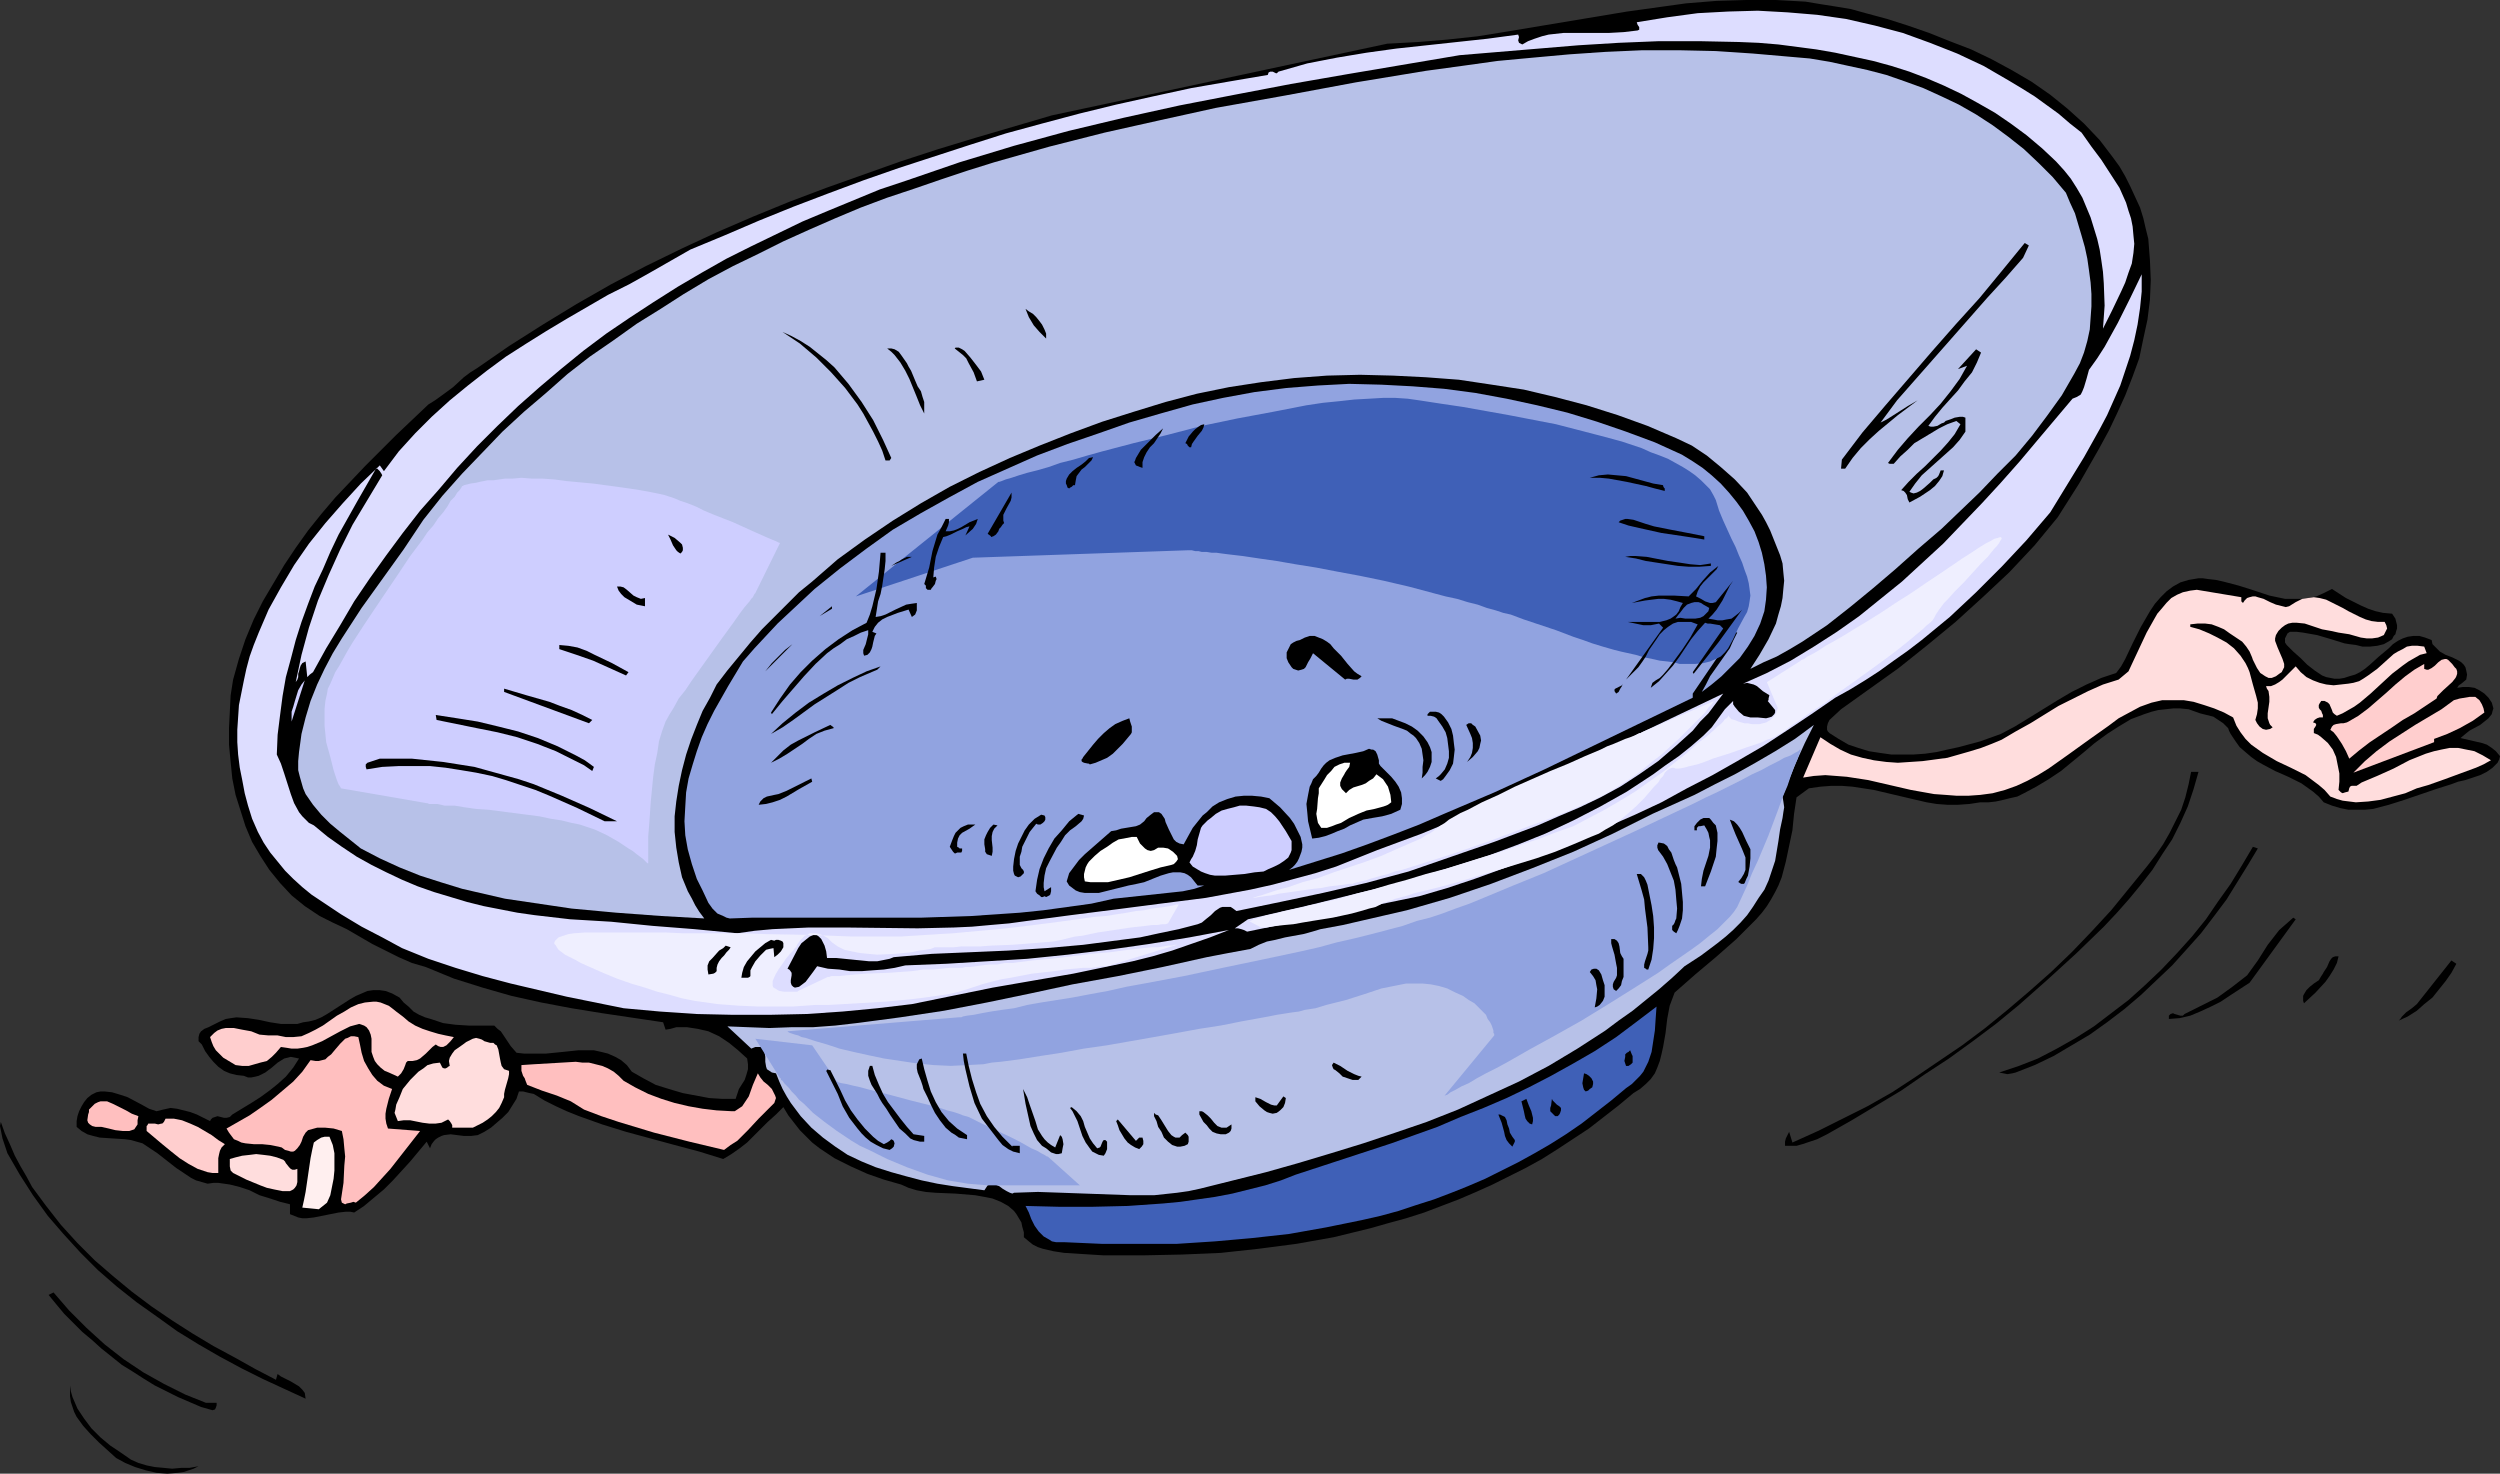 <?xml version="1.0" encoding="UTF-8" standalone="no"?>
<svg
   version="1.0"
   width="129.766mm"
   height="76.493mm"
   id="svg105"
   sodipodi:docname="Bowl.wmf"
   xmlns:inkscape="http://www.inkscape.org/namespaces/inkscape"
   xmlns:sodipodi="http://sodipodi.sourceforge.net/DTD/sodipodi-0.dtd"
   xmlns="http://www.w3.org/2000/svg"
   xmlns:svg="http://www.w3.org/2000/svg">
  <rect width="100%" height="100%" fill="#333333" stroke="none"/>
  <sodipodi:namedview
     id="namedview105"
     pagecolor="#ffffff"
     bordercolor="#000000"
     borderopacity="0.25"
     inkscape:showpageshadow="2"
     inkscape:pageopacity="0.0"
     inkscape:pagecheckerboard="0"
     inkscape:deskcolor="#d1d1d1"
     inkscape:document-units="mm" />
  <defs
     id="defs1">
    <pattern
       id="WMFhbasepattern"
       patternUnits="userSpaceOnUse"
       width="6"
       height="6"
       x="0"
       y="0" />
  </defs>
  <path
     style="fill:#000000;fill-opacity:1;fill-rule:evenodd;stroke:none"
     d="m 480.921,153.845 -3.07,0.97 -6.141,2.101 -3.07,0.97 -3.07,0.808 -1.616,0.162 h -1.616 -1.616 l -1.616,-0.323 -1.616,-0.485 -1.616,-0.646 -0.97,-1.131 -1.131,-0.97 -1.131,-0.808 -1.131,-0.808 -2.586,-1.293 -2.586,-1.131 -2.424,-1.293 -1.131,-0.646 -1.131,-0.808 -1.131,-0.97 -1.131,-0.97 -0.808,-1.131 -0.97,-1.454 -0.323,-0.646 -0.162,-0.485 -0.97,-0.97 -0.97,-0.646 -0.97,-0.646 -2.586,-0.646 -2.262,-0.808 -1.616,-0.162 h -1.454 l -1.454,0.162 -1.454,0.162 -1.293,0.323 -1.454,0.485 -2.586,0.97 -2.424,1.454 -2.262,1.454 -2.424,1.778 -2.101,1.778 -4.525,3.717 -2.424,1.616 -2.424,1.454 -2.424,1.293 -1.293,0.646 -1.454,0.323 -1.293,0.323 -1.454,0.323 -1.454,0.162 h -1.616 l -2.101,0.323 -2.262,0.162 h -2.101 l -2.101,-0.162 -1.939,-0.323 -2.101,-0.485 -8.242,-1.939 -2.101,-0.323 -2.101,-0.323 -2.101,-0.162 h -2.101 l -2.101,0.162 -2.262,0.323 -2.424,1.778 -0.485,3.232 -0.323,3.232 -0.646,3.07 -0.646,3.07 -0.808,3.07 -0.646,1.616 -0.646,1.293 -0.808,1.454 -0.808,1.293 -0.97,1.293 -1.131,1.293 -1.939,1.939 -1.939,1.939 -4.04,3.555 -4.04,3.394 -4.04,3.555 -0.485,1.293 -0.485,1.293 -0.485,2.586 -0.323,2.747 -0.485,2.747 -0.323,1.454 -0.323,1.293 -0.485,1.293 -0.485,1.131 -0.808,1.131 -0.97,0.97 -1.131,0.97 -1.293,0.808 -2.909,2.424 -2.909,2.262 -2.909,2.262 -6.141,4.04 -3.07,1.939 -3.232,1.778 -3.232,1.616 -3.232,1.616 -3.232,1.454 -3.394,1.454 -3.394,1.293 -3.394,1.293 -3.555,1.131 -3.555,0.97 -3.394,0.97 -7.272,1.778 -7.272,1.293 -7.434,0.97 -7.434,0.808 -7.595,0.323 -7.757,0.162 h -7.595 l -7.757,-0.485 -2.101,-0.323 -2.101,-0.485 -0.97,-0.323 -0.97,-0.485 -0.808,-0.646 -0.97,-0.808 v -0.97 l -0.323,-1.131 -0.162,-0.808 -0.485,-0.808 -0.485,-0.808 -0.485,-0.646 -1.131,-0.97 -1.454,-0.808 -1.616,-0.646 -1.616,-0.323 -1.778,-0.323 -3.878,-0.323 -3.878,-0.162 -1.939,-0.162 -1.778,-0.323 -1.616,-0.485 -1.454,-0.646 -3.394,-0.97 -3.232,-1.131 -3.232,-1.454 -3.232,-1.616 -1.454,-0.97 -1.454,-0.97 -1.454,-1.131 -1.293,-1.293 -1.131,-1.131 -1.131,-1.454 -1.131,-1.454 -0.97,-1.616 -1.454,1.454 -1.616,1.454 -2.747,2.747 -1.293,1.293 -1.454,1.131 -1.616,1.131 -1.616,0.97 -4.686,-1.454 -4.848,-1.293 -9.534,-2.586 -4.686,-1.454 -4.525,-1.616 -2.424,-0.97 -2.101,-0.97 -2.262,-1.131 -2.101,-1.293 -0.808,-0.162 -0.646,-0.162 -0.646,-0.162 h -0.808 l -0.485,1.454 -0.808,1.293 -0.808,1.293 -1.131,1.131 -1.131,0.97 -1.131,0.97 -1.293,0.808 -1.293,0.646 -1.293,0.162 h -1.454 l -1.293,-0.162 -1.293,-0.162 -1.293,0.162 -0.485,0.162 -0.646,0.323 -0.485,0.323 -0.323,0.323 -0.485,0.646 -0.323,0.808 -0.646,-1.293 -3.232,3.878 -3.394,3.717 -1.778,1.778 -1.939,1.616 -1.939,1.616 -1.939,1.293 -0.808,-0.162 h -0.808 l -1.454,0.162 -1.616,0.323 -1.616,0.323 -1.616,0.323 -1.454,0.162 h -0.808 l -0.808,-0.162 -0.808,-0.323 -0.808,-0.323 v -1.939 l -1.939,-0.485 -1.939,-0.646 -2.101,-0.646 -1.939,-0.97 -1.939,-0.646 -1.939,-0.485 -2.262,-0.323 h -0.97 l -1.131,0.162 -1.131,-0.323 -1.131,-0.323 -0.97,-0.485 -0.97,-0.646 -1.939,-1.293 -3.717,-2.909 -1.939,-1.293 -0.97,-0.646 -1.131,-0.323 -1.131,-0.323 -1.131,-0.162 -2.586,-0.162 -2.424,-0.162 -1.293,-0.323 -1.131,-0.323 -1.131,-0.646 -0.97,-0.808 v -1.131 l 0.162,-0.97 0.323,-0.97 0.485,-0.97 0.485,-0.808 0.646,-0.808 0.808,-0.646 0.97,-0.485 0.808,-0.162 h 0.808 l 1.454,0.162 1.616,0.485 1.454,0.485 2.747,1.454 1.454,0.808 1.454,0.485 1.293,-0.323 1.454,-0.323 1.293,0.162 1.293,0.323 1.293,0.323 1.293,0.485 2.586,1.293 0.162,-0.323 0.323,-0.323 0.485,-0.162 0.485,-0.162 0.646,0.162 0.646,0.162 h 0.485 l 0.646,-0.162 0.485,-0.485 3.717,-2.262 1.778,-1.131 1.778,-1.293 1.616,-1.293 1.616,-1.454 1.454,-1.778 1.131,-1.778 -0.808,-0.162 -0.808,-0.162 -0.646,0.162 -0.646,0.162 -1.293,0.808 -1.131,0.97 -1.293,0.97 -1.293,0.646 -0.646,0.162 -0.808,0.162 h -0.646 l -0.808,-0.323 -1.454,-0.162 -1.293,-0.323 -1.131,-0.485 -1.131,-0.808 -0.97,-0.97 -0.808,-0.97 -0.808,-1.131 -0.646,-1.293 -0.323,-0.323 -0.323,-0.323 v -0.485 -0.323 l 0.162,-0.646 0.323,-0.485 0.646,-0.485 0.808,-0.323 0.646,-0.323 0.646,-0.323 0.97,-0.485 1.131,-0.485 0.97,-0.162 1.131,-0.162 2.262,0.162 2.101,0.323 2.262,0.485 2.101,0.323 h 2.101 1.131 l 1.131,-0.323 1.131,-0.162 1.293,-0.323 1.131,-0.485 1.131,-0.646 4.525,-2.909 1.131,-0.646 1.131,-0.485 1.131,-0.485 1.131,-0.162 h 1.293 l 1.131,0.162 1.293,0.485 1.454,0.808 0.808,0.97 0.97,0.808 0.97,0.97 1.131,0.646 1.131,0.485 1.131,0.323 2.424,0.808 2.424,0.323 2.586,0.162 h 5.01 l 0.646,0.646 0.646,0.485 0.97,1.454 0.97,1.454 1.131,1.293 1.454,0.162 h 1.293 3.07 l 3.232,-0.323 3.07,-0.323 h 1.616 1.454 l 1.454,0.323 1.293,0.323 1.454,0.646 1.131,0.646 1.131,0.97 0.97,1.293 2.262,1.293 2.424,1.293 2.586,0.808 2.747,0.808 2.586,0.485 2.586,0.485 2.586,0.162 h 2.586 l 0.323,-0.97 0.323,-0.97 1.131,-1.778 0.323,-0.97 0.323,-1.131 v -0.97 l -0.162,-1.131 -1.778,-1.616 -1.778,-1.454 -1.939,-1.293 -2.101,-0.97 -2.101,-0.485 -2.101,-0.323 h -2.101 l -1.131,0.323 -0.97,0.162 -0.485,-1.454 -11.958,-1.778 -5.979,-0.97 -5.979,-1.131 -5.818,-1.293 -5.656,-1.616 -5.656,-1.778 -2.747,-1.131 -2.747,-1.131 -2.747,-0.808 -2.586,-1.131 -2.586,-1.293 -2.586,-1.293 -5.01,-2.909 -2.747,-1.293 -2.586,-1.293 -1.454,-0.97 -1.454,-0.97 -2.586,-2.101 -2.262,-2.424 -2.101,-2.586 -1.778,-2.747 -1.616,-2.747 -1.293,-3.07 -0.97,-3.07 -0.97,-3.07 -0.646,-3.232 -0.323,-3.232 -0.323,-3.394 v -3.232 l 0.162,-3.232 0.162,-3.232 0.485,-3.07 1.131,-4.04 1.293,-3.878 1.616,-3.878 1.778,-3.555 2.101,-3.555 2.101,-3.555 2.262,-3.394 2.424,-3.394 2.586,-3.232 2.747,-3.232 2.909,-3.07 2.909,-3.07 6.141,-6.141 6.302,-5.979 1.293,-0.808 1.131,-0.808 2.424,-1.778 2.101,-1.939 1.293,-0.97 1.293,-0.808 6.302,-4.363 6.626,-4.202 6.626,-4.04 6.787,-3.878 6.787,-3.555 6.949,-3.394 6.949,-3.232 7.11,-3.07 7.11,-2.909 7.272,-2.747 7.272,-2.586 7.272,-2.586 7.434,-2.424 7.434,-2.262 14.867,-4.363 65.771,-14.059 5.979,-0.323 5.818,-0.485 5.979,-0.646 5.979,-0.97 11.635,-1.939 11.635,-1.939 5.818,-0.808 5.818,-0.808 5.979,-0.485 L 342.592,0 h 5.818 l 2.909,0.162 2.909,0.162 2.909,0.485 3.07,0.485 2.909,0.485 2.909,0.808 4.202,1.131 4.04,1.293 4.202,1.454 4.04,1.616 4.202,1.616 4.04,1.939 3.878,2.101 3.878,2.262 3.717,2.586 3.394,2.747 3.232,2.909 3.07,3.232 2.586,3.394 1.293,1.778 1.131,1.939 0.97,1.939 0.97,2.101 0.97,2.101 0.646,2.101 0.485,2.101 0.485,1.939 0.162,2.101 0.162,2.101 0.162,3.878 -0.162,3.878 -0.485,3.878 -0.808,3.717 -0.808,3.878 -1.293,3.555 -1.454,3.717 -1.616,3.555 -1.616,3.394 -1.939,3.555 -3.878,6.787 -4.202,6.626 -2.262,2.747 -2.262,2.747 -2.424,2.586 -2.586,2.747 -5.171,4.848 -5.333,4.848 -5.494,4.525 -5.656,4.525 -5.656,4.04 -5.656,4.04 -2.262,2.101 -0.323,0.646 -0.162,0.646 v 0.646 l 0.162,0.323 0.323,0.323 1.778,1.131 1.939,1.131 1.939,0.646 2.101,0.646 2.101,0.323 2.262,0.323 h 2.101 2.262 l 2.262,-0.162 2.262,-0.323 2.101,-0.485 2.262,-0.485 4.202,-1.131 4.04,-1.454 2.747,-1.454 2.909,-1.778 5.494,-3.394 2.747,-1.616 2.909,-1.454 2.909,-1.293 2.909,-0.97 0.97,-1.293 0.808,-1.454 1.454,-3.07 1.616,-3.232 1.778,-3.07 0.97,-1.454 1.131,-1.293 1.131,-1.131 1.293,-0.97 1.454,-0.808 1.616,-0.485 1.939,-0.323 h 0.808 l 1.131,0.162 1.454,0.162 1.454,0.323 3.07,0.808 3.07,0.97 2.909,0.97 3.07,0.646 h 1.616 1.454 l 1.454,-0.162 1.616,-0.323 1.454,-0.646 1.616,-0.808 2.747,1.778 2.909,1.454 1.454,0.646 1.454,0.485 1.454,0.323 1.778,0.162 0.323,0.485 0.323,0.485 0.162,0.646 0.162,0.646 v 0.646 l -0.162,0.485 -0.162,0.646 -0.323,0.323 -0.323,0.646 -0.485,0.323 -1.131,0.646 -1.293,0.323 -1.454,0.162 h -1.454 l -1.293,-0.323 -1.293,-0.162 -0.97,-0.162 -2.586,-0.808 -2.747,-0.808 -2.747,-0.485 -1.293,-0.162 h -1.293 l -0.485,0.323 -0.162,0.323 -0.323,0.646 v 0.808 l 0.323,0.485 1.293,1.293 1.454,1.293 1.293,1.293 1.454,1.131 1.454,0.97 0.808,0.323 0.808,0.162 0.808,0.162 h 0.97 l 0.97,-0.162 0.97,-0.323 1.131,-0.323 0.97,-0.485 0.97,-0.646 0.97,-0.808 1.778,-1.616 1.939,-1.616 0.808,-0.808 0.97,-0.646 0.97,-0.485 0.97,-0.323 1.131,-0.162 h 1.131 l 1.131,0.323 1.293,0.485 0.162,0.808 0.485,0.485 0.485,0.485 0.485,0.485 1.131,0.646 1.293,0.485 1.293,0.646 0.485,0.323 0.485,0.485 0.323,0.485 0.162,0.646 0.162,0.808 -0.162,0.97 -0.97,0.808 -0.485,0.323 -0.323,0.485 1.131,-0.162 h 1.131 l 1.131,0.162 0.97,0.485 0.97,0.646 0.808,0.808 0.646,0.97 0.323,1.131 -0.162,0.485 -0.162,0.646 -0.646,0.808 -0.808,0.646 -0.808,0.646 -2.101,1.131 -0.808,0.646 -0.97,0.808 2.101,0.485 2.101,0.485 0.97,0.323 0.97,0.646 0.808,0.646 0.808,0.97 -0.162,0.646 -0.323,0.646 -0.485,0.485 -0.485,0.485 -1.131,0.808 -1.293,0.646 -1.454,0.485 -1.454,0.485 -1.454,0.323 z"
     id="path1" />
  <path
     style="fill:#ffdddd;fill-opacity:1;fill-rule:evenodd;stroke:none"
     d="m 476.396,154.007 -2.262,0.646 -2.262,0.97 -2.424,0.646 -2.424,0.646 -2.424,0.323 -2.424,0.162 -1.293,-0.162 -1.293,-0.162 -1.131,-0.323 -1.293,-0.485 -1.131,-1.293 -1.131,-0.97 -1.293,-0.97 -1.293,-0.97 -2.909,-1.454 -2.747,-1.293 -2.747,-1.616 -1.131,-0.808 -1.131,-0.808 -1.131,-1.131 -0.97,-1.293 -0.808,-1.293 -0.646,-1.616 -1.778,-0.97 -1.939,-0.808 -1.939,-0.646 -2.101,-0.646 -1.939,-0.323 h -2.101 -2.101 l -2.101,0.485 -2.262,0.808 -2.101,1.131 -2.101,1.131 -1.939,1.454 -3.878,2.747 -4.04,2.909 -3.878,2.747 -2.101,1.293 -2.101,1.131 -2.101,0.97 -2.262,0.808 -2.424,0.646 -2.424,0.323 -2.262,0.162 h -2.424 l -2.101,-0.162 -2.262,-0.162 -4.525,-0.808 -4.202,-0.97 -4.202,-0.97 -4.202,-0.646 -2.101,-0.162 -2.101,-0.162 -2.262,0.162 -2.101,0.323 3.394,-7.918 1.939,1.293 1.939,1.131 2.101,0.97 2.262,0.646 2.262,0.485 2.424,0.323 2.262,0.162 2.424,-0.162 2.424,-0.162 2.424,-0.323 2.424,-0.323 2.262,-0.646 2.262,-0.646 2.101,-0.646 2.101,-0.808 1.939,-0.808 2.747,-1.616 2.909,-1.616 5.494,-3.394 2.909,-1.454 2.909,-1.454 2.909,-1.293 3.07,-0.97 1.939,-1.616 1.131,-2.424 2.424,-5.171 1.454,-2.586 0.646,-1.131 0.97,-1.131 0.808,-0.97 0.97,-0.97 1.131,-0.646 1.131,-0.485 1.454,-0.323 1.293,-0.162 8.726,1.454 v 0.646 0.162 l 0.323,0.323 0.323,-0.485 0.485,-0.485 0.485,-0.162 0.646,-0.162 h 0.485 l 0.485,0.162 1.131,0.323 1.293,0.646 1.131,0.485 1.293,0.323 0.646,0.162 0.646,-0.162 1.293,-0.808 1.293,-0.646 1.131,-0.162 1.131,-0.162 1.131,0.162 1.293,0.323 0.97,0.485 2.262,1.131 1.131,0.646 2.262,1.131 1.131,0.485 1.131,0.323 1.293,0.162 h 1.293 l 0.323,0.646 0.162,0.646 -0.323,0.646 -0.323,0.646 -1.131,0.485 -1.131,0.162 h -1.131 l -1.131,-0.162 -2.262,-0.646 -2.101,-0.323 -1.454,-0.323 -1.778,-0.323 -3.394,-1.131 -1.616,-0.162 h -0.808 l -0.808,0.162 -0.646,0.323 -0.646,0.485 -0.646,0.646 -0.485,0.808 -0.162,0.646 v 0.485 l 0.485,1.293 0.485,1.131 0.485,1.131 0.323,0.97 v 0.646 l -0.162,0.323 -0.323,0.646 -0.485,0.323 -0.646,0.485 -0.808,0.323 h -0.646 l -0.646,-0.323 -0.485,-0.323 -0.485,-0.323 -0.646,-0.97 -0.485,-0.97 -0.323,-0.646 -0.162,-0.485 -0.485,-1.131 -0.646,-0.97 -0.808,-0.97 -2.424,-1.616 -1.131,-0.808 -1.131,-0.485 -1.293,-0.485 -1.293,-0.162 h -1.454 l -1.454,0.162 v 0.485 l 1.778,0.485 1.939,0.808 1.616,0.808 1.778,0.97 1.454,1.131 1.293,1.454 0.97,1.454 0.485,0.97 0.323,0.808 0.646,2.424 0.646,2.262 0.323,1.293 v 1.131 l -0.162,1.131 -0.323,1.131 0.323,0.646 0.485,0.646 0.646,0.485 0.646,0.162 0.808,-0.162 0.485,-0.323 -0.485,-0.485 -0.162,-0.323 -0.323,-0.97 v -0.97 l 0.323,-2.262 v -0.97 l -0.162,-1.131 -0.323,-0.485 -0.162,-0.485 h 0.97 l 0.808,-0.323 0.808,-0.485 0.646,-0.485 1.293,-1.293 1.293,-1.293 0.97,1.131 1.131,0.97 1.293,0.646 1.293,0.485 1.293,0.323 1.454,0.162 1.454,-0.162 1.454,-0.162 0.97,-0.162 1.131,-0.323 0.808,-0.485 0.97,-0.646 1.778,-1.293 1.616,-1.454 1.616,-1.454 0.808,-0.485 0.97,-0.485 0.808,-0.485 0.97,-0.162 h 1.131 l 1.293,0.162 0.485,1.293 -1.293,0.323 -1.131,0.646 -1.131,0.646 -1.131,0.808 -2.101,1.616 -2.101,1.939 -2.101,1.939 -2.101,1.778 -1.131,0.808 -1.131,0.646 -1.131,0.646 -1.131,0.485 -0.485,-0.323 -0.323,-0.323 -0.162,-0.485 -0.485,-1.131 -0.323,-0.323 -0.646,-0.323 h -0.646 l -0.323,0.485 -0.162,0.323 v 0.485 l 0.162,0.323 0.323,0.323 0.162,0.485 0.162,0.323 v 0.485 h -0.646 l -0.485,0.162 -0.485,0.323 -0.323,0.485 0.485,0.162 0.162,0.323 v 0 l -0.162,0.323 -0.323,0.485 v 0.323 0.485 l 0.808,0.323 0.646,0.485 1.293,1.131 0.97,1.293 0.646,1.454 0.323,1.616 0.323,1.616 v 1.616 l -0.162,1.616 0.323,0.323 0.162,0.162 0.323,0.162 0.485,-0.162 0.646,-0.162 0.162,-0.646 0.162,-0.323 0.323,-0.162 h 0.323 0.646 l 0.485,-0.323 0.485,-0.323 3.07,-1.293 3.232,-1.454 3.07,-1.616 3.232,-1.293 1.616,-0.485 1.454,-0.323 1.616,-0.323 h 1.616 l 1.616,0.323 1.616,0.323 1.616,0.808 1.616,0.97 -1.454,0.808 -1.454,0.646 -3.07,1.131 -3.07,1.131 z"
     id="path2" />
  <path
     style="fill:#ffcece;fill-opacity:1;fill-rule:evenodd;stroke:none"
     d="m 487.385,139.786 -2.262,1.616 -2.586,1.454 -2.424,1.131 -2.586,0.97 v 0.646 l -15.837,5.979 1.131,-1.131 1.131,-1.131 2.262,-1.939 2.586,-1.939 5.01,-3.232 5.171,-3.07 2.424,-1.778 1.131,-0.323 0.97,-0.162 0.97,-0.162 h 1.131 l 0.808,0.646 0.485,0.808 0.323,0.808 z"
     id="path3" />
  <path
     style="fill:#ffcece;fill-opacity:1;fill-rule:evenodd;stroke:none"
     d="m 460.883,148.835 -0.646,-1.454 -0.808,-1.454 -0.97,-1.454 -0.646,-0.808 -0.646,-0.485 0.323,-0.646 0.323,-0.323 0.485,-0.162 0.97,-0.162 h 0.485 l 0.646,-0.162 0.323,-0.162 1.939,-1.131 1.939,-1.454 3.555,-3.07 1.778,-1.616 1.939,-1.616 1.778,-1.293 1.939,-1.131 v 0.97 l 0.485,0.162 h 0.323 l 0.646,-0.323 0.646,-0.485 0.646,-0.646 0.646,-0.485 0.646,-0.162 h 0.323 l 0.323,0.162 0.323,0.323 0.485,0.485 0.485,0.646 0.323,0.323 0.162,0.485 v 0.485 l -0.162,0.485 -0.162,0.323 -0.646,0.808 -1.778,1.616 -0.808,0.808 -0.323,0.323 -0.162,0.485 -4.363,2.909 -2.262,1.293 -2.101,1.454 -4.363,2.909 -2.101,1.616 z"
     id="path4" />
  <path
     style="fill:#000000;fill-opacity:1;fill-rule:evenodd;stroke:none"
     d="m 470.579,200.225 0.323,-0.323 0.323,-0.485 0.808,-0.808 1.131,-0.808 0.97,-0.808 6.787,-8.565 0.97,0.646 -0.97,1.778 -1.131,1.616 -1.293,1.616 -1.293,1.616 -1.616,1.293 -1.454,1.293 -1.778,1.131 z"
     id="path5" />
  <path
     style="fill:#000000;fill-opacity:1;fill-rule:evenodd;stroke:none"
     d="m 451.995,196.831 -0.162,-0.485 v -0.485 -0.485 l 0.162,-0.323 0.485,-0.808 0.646,-0.646 0.808,-0.646 0.97,-0.646 0.485,-0.808 0.323,-0.485 0.162,-0.323 0.646,-0.97 0.485,-1.131 0.323,-0.485 0.323,-0.323 0.485,-0.162 h 0.646 l -0.323,1.293 -0.646,1.293 -0.808,1.293 -0.808,1.131 -1.939,2.101 z"
     id="path6" />
  <path
     style="fill:#000000;fill-opacity:1;fill-rule:evenodd;stroke:none"
     d="m 441.329,192.791 -3.717,2.424 -1.939,1.293 -1.939,0.97 -2.101,0.97 -1.939,0.808 -2.101,0.485 -2.101,0.162 v -0.323 -0.323 l 0.162,-0.162 0.162,-0.162 0.485,-0.162 0.323,0.162 1.131,0.323 h 0.485 l 0.323,-0.323 3.232,-1.616 3.232,-1.616 2.909,-2.101 2.909,-2.262 2.101,-2.909 1.939,-3.07 1.131,-1.454 1.131,-1.454 1.293,-1.131 1.454,-1.293 0.485,0.323 z"
     id="path7" />
  <path
     style="fill:#000000;fill-opacity:1;fill-rule:evenodd;stroke:none"
     d="m 395.435,210.406 -0.646,0.162 -0.97,0.162 -0.808,-0.162 -0.808,-0.162 3.878,-1.293 3.717,-1.454 3.717,-1.939 3.717,-2.101 3.555,-2.262 3.394,-2.586 3.394,-2.586 3.232,-2.909 3.232,-3.07 3.07,-3.232 2.909,-3.232 2.747,-3.394 2.424,-3.555 2.424,-3.394 2.262,-3.717 2.101,-3.555 0.97,0.323 -1.939,3.232 -2.101,3.394 -2.101,3.394 -2.424,3.232 -2.586,3.394 -2.747,3.07 -2.909,3.232 -3.07,2.909 -3.07,2.909 -3.232,2.747 -3.394,2.586 -3.394,2.424 -3.555,2.101 -3.555,2.101 -3.717,1.778 z"
     id="path8" />
  <path
     style="fill:#000000;fill-opacity:1;fill-rule:evenodd;stroke:none"
     d="m 396.081,197.154 -4.525,3.717 -4.525,3.394 -4.686,3.394 -4.686,3.07 -4.686,3.232 -4.848,2.909 -4.848,2.909 -4.848,2.747 -1.939,0.97 -1.939,0.646 -0.97,0.323 -1.131,0.323 h -1.131 -1.131 v -0.808 l 0.162,-0.646 0.323,-0.646 0.323,-0.646 0.646,2.101 5.01,-2.262 4.848,-2.424 4.848,-2.424 4.848,-2.747 4.686,-3.07 4.525,-3.07 4.525,-3.07 4.525,-3.394 4.363,-3.555 4.363,-3.717 4.202,-3.717 4.04,-3.878 3.878,-4.04 3.878,-4.202 3.555,-4.363 3.555,-4.363 1.616,-2.101 1.454,-2.101 1.293,-2.262 1.131,-2.262 1.131,-2.262 0.808,-2.424 0.646,-2.586 0.485,-2.424 h 1.454 l -0.97,3.394 -1.131,3.394 -1.454,3.232 -1.616,3.232 -1.939,2.909 -1.939,3.07 -2.262,2.909 -2.262,2.747 -2.424,2.747 -2.586,2.747 -5.333,5.171 -5.656,5.171 z"
     id="path9" />
  <path
     style="fill:#ddddff;fill-opacity:1;fill-rule:evenodd;stroke:none"
     d="m 402.222,100.516 -4.686,5.494 -4.848,5.171 -5.01,5.01 -5.171,4.848 -5.494,4.525 -2.747,2.101 -2.747,1.939 -2.909,2.101 -2.747,1.778 -2.909,1.778 -2.909,1.616 -4.686,3.232 -4.848,3.232 -4.686,3.07 -5.01,2.909 -4.848,2.747 -5.01,2.586 -5.01,2.747 -5.171,2.424 -5.171,2.262 -5.171,2.262 -5.333,2.262 -5.171,1.939 -5.333,1.939 -5.333,1.939 -5.333,1.778 -5.494,1.616 -33.774,6.949 -0.646,-0.323 -0.485,-0.162 -0.646,-0.162 h -0.646 l 2.586,-1.778 11.958,-2.747 11.797,-2.909 5.979,-1.454 5.818,-1.778 5.818,-1.778 5.656,-1.778 5.656,-2.101 5.656,-2.262 5.494,-2.586 5.333,-2.747 5.171,-2.909 5.171,-3.394 2.424,-1.778 2.586,-1.778 2.424,-1.939 2.424,-2.101 0.808,-0.808 0.808,-0.808 1.293,-1.778 1.293,-1.778 0.808,-0.808 0.808,-0.808 v 0.646 l 0.323,0.485 0.808,0.97 0.97,0.808 0.646,0.162 0.646,0.162 h 0.808 0.646 l 1.616,0.162 0.646,-0.162 0.485,-0.162 0.485,-0.485 0.162,-0.323 v -0.485 l -1.454,-1.778 0.162,-0.162 v -0.323 l 0.162,-0.646 -1.293,-0.808 -1.131,-0.97 -0.646,-0.323 -0.646,-0.162 -0.646,-0.162 -0.808,0.162 4.686,-2.101 4.686,-2.424 4.525,-2.747 4.525,-2.909 4.363,-3.07 4.202,-3.394 4.202,-3.394 4.04,-3.717 4.04,-3.717 3.717,-3.878 3.878,-4.04 3.717,-4.04 3.717,-4.202 3.394,-4.04 6.949,-8.242 0.808,-0.323 0.808,-0.485 0.323,-0.646 0.323,-0.808 0.485,-1.616 0.485,-1.778 1.616,-2.262 1.454,-2.262 2.586,-4.686 2.424,-4.848 2.262,-4.686 v 3.394 l -0.323,3.232 -0.485,3.232 -0.646,3.07 -0.808,3.07 -0.97,2.909 -0.97,2.909 -1.293,2.909 -1.293,2.909 -1.454,2.747 -3.07,5.494 z"
     id="path10" />
  <path
     style="fill:#ddddff;fill-opacity:1;fill-rule:evenodd;stroke:none"
     d="m 412.564,64.479 0.323,-4.525 -0.162,-4.363 -0.162,-2.262 -0.323,-2.262 -0.323,-2.101 -0.485,-2.101 -0.646,-2.101 -0.646,-2.101 -0.808,-1.939 -0.808,-1.939 -1.131,-1.939 -1.131,-1.778 -1.293,-1.616 -1.616,-1.778 -2.747,-2.586 -3.07,-2.586 -3.07,-2.262 -3.07,-2.101 -3.394,-1.939 -3.232,-1.778 -3.394,-1.616 -3.394,-1.454 -3.394,-1.293 -3.555,-1.131 -3.555,-0.97 -3.717,-0.808 -3.717,-0.808 -3.717,-0.646 -3.717,-0.485 -3.717,-0.485 -3.878,-0.323 -3.878,-0.162 -7.757,-0.162 h -7.918 l -7.918,0.323 -7.918,0.485 -7.757,0.646 -15.514,1.293 -21.978,3.717 -11.15,1.939 -10.989,2.101 -10.827,2.101 -10.989,2.424 -10.827,2.586 -10.666,2.909 -10.666,3.232 -5.171,1.778 -5.171,1.778 -5.333,1.778 -10.181,4.202 -5.01,2.101 -5.01,2.424 -5.01,2.424 -4.848,2.424 -4.848,2.747 -4.686,2.747 -4.848,3.07 -4.686,3.07 -4.525,3.07 -4.525,3.394 -4.363,3.555 -4.202,3.555 -4.202,3.717 -4.04,3.878 -4.04,4.04 -3.878,4.202 -3.555,4.202 -3.717,4.202 -3.394,4.363 -3.232,4.363 -3.232,4.525 -3.07,4.525 -2.747,4.686 -2.747,4.525 -2.586,4.686 -0.646,0.485 -0.162,0.162 -0.323,0.323 -0.323,-3.07 -0.646,0.323 -0.323,0.485 -0.162,0.485 -0.162,0.646 -0.162,0.485 v 0.646 l -0.162,0.485 -0.323,0.485 1.131,-5.333 1.454,-5.333 1.778,-5.333 2.101,-5.01 2.262,-5.01 2.424,-4.848 2.909,-4.848 2.909,-4.848 -0.162,-0.323 -0.323,-0.485 -0.323,-0.323 -0.323,-0.323 -3.717,6.464 -3.717,6.626 -1.616,3.394 -1.454,3.394 -1.616,3.394 -1.293,3.394 -1.293,3.555 -1.131,3.555 -0.97,3.717 -0.97,3.555 -0.646,3.717 -0.485,3.717 -0.485,3.878 -0.162,3.878 0.808,1.778 0.646,1.939 1.293,4.04 0.646,1.778 0.97,1.778 0.646,0.808 0.646,0.646 0.646,0.646 0.97,0.485 2.747,2.262 2.747,1.939 2.909,1.939 2.909,1.616 2.909,1.454 3.07,1.454 3.07,1.293 3.232,1.131 3.232,0.97 3.232,0.97 3.232,0.808 6.626,1.293 3.394,0.485 6.949,0.808 8.08,0.485 8.08,0.808 8.242,0.646 8.403,0.808 3.394,-0.485 3.555,-0.323 7.11,-0.323 h 7.11 l 14.221,0.162 7.11,-0.162 3.555,-0.162 3.555,-0.323 3.717,-0.323 3.555,-0.485 8.565,-1.131 8.888,-1.131 8.726,-1.131 8.888,-1.131 4.363,-0.808 4.363,-0.808 4.363,-0.97 4.202,-1.131 4.202,-1.131 4.04,-1.293 4.04,-1.616 4.04,-1.616 8.726,-3.232 8.565,-3.555 8.403,-3.717 8.565,-4.04 8.242,-3.878 8.403,-4.202 16.968,-8.08 -1.454,1.939 -1.454,1.939 -1.616,1.616 -1.454,1.778 -3.394,3.07 -3.394,2.909 -3.717,2.586 -3.717,2.424 -3.878,2.101 -4.04,1.939 -4.202,1.778 -4.04,1.778 -8.565,3.232 -8.403,2.909 -8.403,2.909 -4.202,1.131 -4.202,1.131 -8.403,1.939 -8.403,1.778 -8.565,1.778 -0.646,-0.485 -0.485,-0.323 h -0.646 -0.485 -0.485 l -0.485,0.162 -0.97,0.646 -0.808,0.808 -0.808,0.646 -0.97,0.808 -0.808,0.323 -3.717,0.97 -3.878,0.808 -3.717,0.808 -3.717,0.485 -7.434,0.97 -7.272,0.646 -7.434,0.485 -7.434,0.323 -7.595,0.323 -7.434,0.646 -0.808,0.323 -0.808,0.162 -1.616,0.323 h -1.616 l -1.616,-0.162 -1.616,-0.162 -1.616,-0.162 -1.616,-0.162 h -1.778 l -0.162,-1.293 -0.323,-1.131 -0.323,-0.646 -0.323,-0.646 -0.485,-0.485 -0.646,-0.485 -1.131,0.485 -0.808,0.646 -0.808,0.646 -0.646,0.97 -2.101,4.04 0.323,0.162 0.162,0.162 0.323,0.485 v 0.485 l -0.162,0.97 v 0.485 l 0.162,0.485 0.323,0.323 0.323,0.162 0.808,-0.162 0.646,-0.485 0.646,-0.485 0.485,-0.646 0.97,-1.293 0.808,-1.131 2.101,0.485 2.262,0.162 2.101,0.323 h 2.262 l 2.101,-0.162 2.262,-0.162 2.101,-0.323 2.101,-0.485 8.08,-0.323 7.918,-0.485 7.918,-0.485 7.918,-0.808 8.08,-0.97 7.918,-1.131 7.918,-1.293 7.757,-1.454 -3.717,1.454 -3.717,1.293 -3.717,1.293 -3.878,1.131 -3.878,0.97 -3.878,0.808 -7.757,1.616 -15.837,2.747 -7.918,1.616 -7.918,1.616 -6.787,0.808 -6.787,0.646 -7.11,0.485 -7.272,0.162 h -7.11 l -7.272,-0.162 -7.11,-0.485 -7.11,-0.646 -11.15,-2.262 -5.494,-1.293 -5.494,-1.293 -5.494,-1.454 -5.333,-1.616 -5.333,-1.778 -5.171,-2.101 -3.878,-2.101 -4.04,-2.101 -4.04,-2.424 -3.878,-2.586 -1.939,-1.293 -1.778,-1.454 -1.778,-1.616 -1.616,-1.616 -1.454,-1.778 -1.454,-1.778 -1.293,-1.939 -1.131,-2.101 -1.131,-2.586 -0.808,-2.586 -0.646,-2.424 -0.485,-2.586 -0.485,-2.424 -0.323,-2.586 -0.162,-2.424 v -2.424 l 0.162,-2.424 0.162,-2.424 0.485,-2.424 0.485,-2.424 0.485,-2.262 0.646,-2.424 0.808,-2.262 0.97,-2.424 0.97,-2.262 0.97,-2.262 2.424,-4.363 2.586,-4.363 2.909,-4.202 3.232,-4.04 3.394,-3.878 3.555,-3.878 3.717,-3.555 0.808,1.131 2.909,-3.878 3.232,-3.555 3.232,-3.232 3.555,-3.232 3.555,-2.909 3.717,-2.909 3.717,-2.747 4.04,-2.586 3.878,-2.424 4.04,-2.424 8.08,-4.686 4.202,-2.101 4.04,-2.262 7.918,-4.525 6.626,-2.747 6.787,-2.909 6.787,-2.747 6.787,-2.586 6.949,-2.586 6.949,-2.424 6.949,-2.262 6.949,-2.262 7.11,-2.262 7.11,-1.939 7.272,-1.939 7.272,-1.778 7.272,-1.616 7.434,-1.616 7.434,-1.293 7.595,-1.293 0.162,-0.485 0.323,-0.162 h 0.323 0.162 l 0.323,0.162 0.323,0.162 h 0.162 l 0.323,-0.323 5.656,-1.616 5.818,-1.131 5.818,-0.97 5.818,-0.808 5.979,-0.646 5.979,-0.646 5.979,-0.646 5.979,-0.808 0.162,0.485 -0.162,0.646 0.162,0.485 0.323,0.162 0.323,0.162 1.131,-0.646 1.293,-0.485 1.454,-0.485 1.293,-0.323 2.909,-0.323 h 2.909 2.909 3.07 l 2.909,-0.162 2.747,-0.323 0.323,-0.162 V 5.656 5.333 l -0.323,-0.485 -0.162,-0.485 5.979,-0.97 5.979,-0.808 5.979,-0.323 5.818,-0.162 5.818,0.323 5.818,0.485 5.656,0.808 5.656,1.293 5.494,1.454 5.333,1.939 5.333,2.101 5.171,2.424 5.01,2.909 2.424,1.454 2.586,1.616 4.686,3.394 2.262,1.939 2.262,1.778 1.939,2.747 1.939,2.586 1.778,2.747 1.778,2.747 0.646,1.454 0.646,1.454 0.485,1.616 0.485,1.454 0.323,1.616 0.162,1.778 0.162,1.616 -0.162,1.778 -0.323,2.101 -0.646,1.778 -0.646,1.939 -0.808,1.778 -1.778,3.717 z"
     id="path11" />
  <path
     style="fill:#efefff;fill-opacity:1;fill-rule:evenodd;stroke:none"
     d="m 231.249,177.439 h -0.162 -0.323 l -0.485,0.162 -0.808,0.162 -0.97,0.162 -1.293,0.162 -1.293,0.162 -1.454,0.323 -1.616,0.162 -1.778,0.323 -2.101,0.323 -1.939,0.323 -2.262,0.162 -2.262,0.323 -4.686,0.646 -5.01,0.646 -5.333,0.646 -10.504,0.97 -5.333,0.323 -5.01,0.323 h -4.848 -2.101 -2.262 l -8.565,-0.323 -8.726,-0.162 -4.202,-0.162 h -4.202 -3.878 -3.878 l -3.555,-0.162 h -3.07 -1.454 -8.403 -1.616 -0.97 l -2.262,0.162 -1.131,0.162 -0.97,0.323 -0.97,0.323 -0.485,0.485 -0.162,0.162 -0.162,0.323 v 0.323 l 0.323,0.323 0.162,0.323 0.323,0.485 0.646,0.485 0.646,0.485 0.97,0.485 0.97,0.485 1.131,0.646 1.454,0.646 2.909,1.293 2.747,1.131 2.747,0.97 2.747,0.808 2.424,0.808 2.586,0.646 2.262,0.646 2.424,0.485 2.262,0.323 2.262,0.323 4.363,0.323 4.04,0.162 h 4.202 2.101 l 2.262,-0.162 2.424,-0.162 h 2.586 l 5.494,-0.323 5.494,-0.323 5.171,-0.485 2.586,-0.323 2.262,-0.323 2.262,-0.323 2.101,-0.485 1.616,-0.485 1.454,-0.485 1.454,-0.485 1.778,-0.485 1.939,-0.485 1.939,-0.323 4.202,-0.808 4.363,-0.485 2.101,-0.323 1.778,-0.162 1.778,-0.162 h 1.616 l 1.131,-0.162 0.97,-0.162 h 0.485 0.162 0.323 l 13.736,-4.202 h -0.162 -0.323 l -0.485,0.162 h -0.808 l -0.97,0.162 -0.97,0.162 h -1.293 l -1.454,0.162 -1.454,0.162 -1.616,0.162 -3.555,0.485 -3.717,0.323 -3.878,0.485 -4.04,0.485 -3.717,0.323 -3.717,0.485 h -1.616 l -1.616,0.323 h -1.454 l -1.454,0.162 -1.131,0.162 -1.131,0.162 h -0.97 l -0.646,0.162 h -0.485 -0.323 -0.646 -0.485 -0.646 l -1.454,0.162 -1.616,0.162 h -1.939 l -2.262,0.323 -4.525,0.323 -4.363,0.162 -2.101,0.162 -1.778,0.162 -1.454,0.162 h -0.646 -0.485 -0.485 l -0.323,0.162 h -0.323 l -5.818,2.747 v 0 l -0.162,0.162 h -0.646 -0.97 -0.97 l -0.97,-0.162 -0.808,-0.485 -0.323,-0.162 -0.162,-0.323 v -0.485 -0.485 l 0.485,-1.131 0.646,-1.131 0.808,-1.131 0.646,-0.97 0.808,-0.97 0.646,-0.646 0.323,-0.485 0.162,-0.162 h 0.162 v -0.162 -0.162 l 0.323,-0.485 0.485,-0.646 0.808,-0.808 0.485,-0.162 0.485,-0.323 h 0.646 0.646 l 0.646,0.162 0.808,0.323 0.808,0.485 0.808,0.808 1.131,0.808 1.293,0.646 1.454,0.323 1.616,0.323 1.616,0.162 1.778,0.162 3.555,-0.162 1.616,-0.162 1.616,-0.162 1.454,-0.323 1.293,-0.162 0.97,-0.162 0.808,-0.323 h 0.485 0.162 v 0 h 3.07 l 1.454,-0.162 h 1.939 1.778 l 2.101,-0.162 4.202,-0.162 4.202,-0.323 1.939,-0.162 1.939,-0.162 1.616,-0.323 1.293,-0.323 1.293,-0.323 1.454,-0.162 3.07,-0.646 3.232,-0.485 3.232,-0.485 1.454,-0.162 1.454,-0.162 1.293,-0.162 h 0.97 l 0.97,-0.162 h 0.646 l 0.485,-0.162 v 0 z"
     id="path12" />
  <path
     style="fill:#b7c1e8;fill-opacity:1;fill-rule:evenodd;stroke:none"
     d="m 380.891,103.748 -4.525,3.878 -4.525,4.04 -4.363,3.717 -4.525,3.717 -4.525,3.555 -4.848,3.232 -2.424,1.454 -2.586,1.454 -2.586,1.131 -2.586,1.293 1.778,-2.747 1.778,-3.07 1.454,-3.07 0.485,-1.778 0.485,-1.616 0.323,-1.616 0.162,-1.778 0.162,-1.616 -0.162,-1.616 -0.162,-1.778 -0.485,-1.616 -0.646,-1.616 -0.646,-1.616 -0.646,-1.616 -0.808,-1.616 -0.808,-1.454 -1.939,-2.909 -0.97,-1.454 -2.424,-2.586 -2.747,-2.424 -2.747,-2.262 -2.909,-1.939 -3.07,-1.454 -5.656,-2.424 -5.818,-2.101 -6.141,-1.939 -6.141,-1.616 -6.141,-1.454 -6.302,-0.97 -6.464,-0.97 -6.464,-0.485 -6.464,-0.323 -6.464,-0.162 -6.464,0.162 -6.464,0.485 -6.464,0.808 -6.302,0.97 -6.302,1.293 -6.141,1.616 -6.302,1.939 -6.141,1.939 -6.141,2.262 -6.141,2.424 -5.818,2.424 -5.979,2.747 -5.818,2.909 -5.656,3.232 -5.494,3.394 -5.494,3.717 -5.333,3.878 -5.01,4.363 -2.586,2.101 -2.424,2.424 -2.424,2.424 -2.424,2.424 -2.262,2.586 -2.262,2.747 -2.262,2.747 -2.101,2.747 -1.293,2.586 -1.454,2.586 -1.131,2.747 -1.131,2.909 -0.97,2.909 -0.808,3.07 -0.646,3.07 -0.485,3.07 -0.323,2.909 v 3.07 l 0.323,3.07 0.485,2.909 0.646,2.909 1.131,2.747 0.808,1.454 0.646,1.293 0.808,1.293 0.97,1.293 -8.565,-0.485 -4.363,-0.323 -4.363,-0.323 -8.726,-0.808 -4.363,-0.646 -4.363,-0.646 -4.363,-0.646 -4.202,-0.97 -4.202,-0.97 -4.202,-1.293 -4.04,-1.293 -4.04,-1.616 -3.878,-1.778 -3.717,-1.939 -4.04,-3.232 -1.939,-1.616 -1.778,-1.778 -1.616,-1.939 -1.454,-2.101 -0.485,-1.131 -0.323,-1.131 -0.323,-1.131 -0.323,-1.293 v -1.778 l 0.162,-1.778 0.485,-3.555 0.808,-3.232 0.97,-3.232 1.293,-3.232 1.454,-3.07 1.616,-3.07 1.778,-2.909 3.878,-5.979 8.242,-11.474 1.939,-2.909 1.939,-2.909 3.717,-4.686 3.878,-4.363 4.04,-4.202 3.878,-4.04 4.202,-3.878 4.363,-3.717 4.202,-3.717 4.363,-3.394 4.686,-3.232 4.525,-3.232 4.686,-2.909 4.525,-2.909 4.848,-2.909 4.848,-2.586 5.01,-2.424 4.848,-2.424 5.01,-2.262 5.171,-2.262 5.01,-2.101 5.171,-1.939 5.333,-1.778 5.171,-1.778 5.333,-1.778 5.171,-1.616 10.827,-3.07 10.827,-2.747 10.827,-2.424 10.989,-2.424 13.574,-2.424 13.898,-2.586 13.736,-2.262 7.11,-0.97 6.949,-0.97 6.949,-0.646 7.11,-0.646 7.11,-0.485 7.272,-0.323 h 7.11 l 7.272,0.162 7.272,0.485 7.434,0.646 3.717,0.323 3.878,0.646 3.717,0.808 3.717,0.808 3.717,0.97 3.717,1.293 3.555,1.293 3.555,1.616 3.394,1.616 3.394,1.939 3.232,2.101 3.07,2.262 3.07,2.424 2.909,2.747 2.747,2.747 2.586,3.07 0.808,1.939 0.97,2.101 1.293,4.363 0.646,2.262 0.485,2.262 0.323,2.262 0.323,2.424 0.162,2.262 v 2.424 l -0.162,2.262 -0.162,2.262 -0.485,2.262 -0.646,2.262 -0.808,2.101 -1.131,2.101 -2.424,4.202 -2.909,4.04 -2.909,3.878 -3.232,3.878 -3.555,3.555 -3.555,3.717 z"
     id="path13" />
  <path
     style="fill:#ceceff;fill-opacity:1;fill-rule:evenodd;stroke:none"
     d="m 153.035,106.496 v 0 h -0.162 l -0.323,-0.162 -0.323,-0.162 -0.808,-0.323 -1.131,-0.485 -1.454,-0.646 -1.454,-0.646 -1.778,-0.808 -1.778,-0.808 -3.717,-1.454 -1.939,-0.808 -1.616,-0.808 -1.616,-0.646 -1.454,-0.485 -1.131,-0.485 -0.97,-0.323 -0.97,-0.323 -1.454,-0.323 -1.616,-0.323 -1.778,-0.323 -2.101,-0.323 -2.262,-0.323 -4.848,-0.646 -5.171,-0.485 -2.424,-0.323 -2.262,-0.162 h -2.101 l -2.101,-0.162 -1.778,0.162 h -1.454 l -1.131,0.162 -1.131,0.162 h -1.131 l -1.616,0.323 -0.646,0.162 -1.131,0.162 -0.646,0.162 -0.646,0.162 -0.162,0.162 h -0.162 v 0 l -0.162,0.323 -0.323,0.485 -0.485,0.485 -0.485,0.808 -0.808,0.808 -0.646,1.131 -0.808,1.131 -0.97,1.131 -0.97,1.454 -1.131,1.293 -0.97,1.454 -2.424,3.232 -2.262,3.394 -4.686,6.949 -2.262,3.394 -2.101,3.232 -0.97,1.616 -0.808,1.454 -0.808,1.454 -0.808,1.293 -0.485,1.131 -0.485,1.131 -0.485,0.97 -0.162,0.97 -0.323,1.454 -0.162,1.616 v 1.616 1.616 l 0.323,3.232 0.808,2.909 0.323,1.293 0.323,1.293 0.323,0.97 0.323,0.97 0.323,0.808 0.323,0.485 0.162,0.323 v 0.162 -0.162 l 16.806,2.909 h 0.162 l 0.323,0.162 h 0.485 0.485 0.646 l 1.454,0.323 h 1.939 l 1.939,0.323 2.262,0.323 2.424,0.162 5.01,0.646 5.01,0.646 2.262,0.485 2.101,0.323 1.939,0.485 1.616,0.323 2.909,0.97 2.424,1.131 2.262,1.293 1.939,1.293 0.808,0.485 0.808,0.646 0.646,0.485 0.646,0.485 0.323,0.323 0.323,0.323 0.162,0.162 h 0.162 v -2.101 -1.454 -1.778 l 0.162,-1.939 0.162,-2.262 0.162,-2.424 0.485,-5.01 0.323,-2.424 0.485,-2.262 0.323,-2.262 0.646,-2.101 0.646,-1.778 0.808,-1.454 0.808,-1.293 0.97,-1.778 1.293,-1.616 1.293,-1.939 5.656,-7.918 1.293,-1.778 1.293,-1.778 1.131,-1.616 0.97,-1.293 0.97,-1.131 0.323,-0.485 0.323,-0.323 0.162,-0.323 0.162,-0.323 0.162,-0.162 v 0 z"
     id="path14" />
  <path
     style="fill:#000000;fill-opacity:1;fill-rule:evenodd;stroke:none"
     d="m 396.889,50.581 -3.394,3.878 -3.555,3.878 -3.555,4.04 -3.555,4.04 -7.11,8.08 -3.555,4.04 -3.232,4.363 0.97,-0.485 0.808,-0.485 1.778,-1.131 1.778,-1.131 1.939,-1.131 -3.878,2.909 -3.717,3.07 -1.778,1.616 -1.778,1.778 -1.616,1.939 -1.454,2.101 h -0.808 l 0.162,-1.778 4.04,-5.333 4.525,-5.333 9.05,-10.504 4.686,-5.333 4.686,-5.171 4.525,-5.494 4.363,-5.333 0.808,0.485 z"
     id="path15" />
  <path
     style="fill:#000000;fill-opacity:1;fill-rule:evenodd;stroke:none"
     d="m 378.305,83.548 0.485,0.162 h 0.485 l 0.808,-0.162 0.808,-0.485 0.485,-0.162 0.323,-0.323 0.97,-0.323 0.808,-0.323 0.97,-0.162 h 0.646 l 0.485,0.162 v 2.747 l -1.131,1.616 -1.293,1.454 -3.07,2.747 -3.07,2.747 -1.293,1.616 -1.131,1.616 0.323,0.162 0.485,0.162 0.646,-0.162 0.646,-0.323 0.646,-0.485 1.293,-1.131 0.646,-0.646 0.646,-0.323 0.323,-0.323 0.162,-0.323 0.323,-0.808 h 0.646 l -0.323,1.131 -0.646,0.97 -0.808,0.97 -0.97,0.808 -1.939,1.293 -2.101,1.131 -0.323,-0.646 -0.162,-0.808 -0.323,-0.485 -0.323,-0.323 -0.485,-0.162 1.454,-1.616 1.616,-1.616 1.616,-1.454 3.07,-3.07 1.454,-1.616 1.293,-1.616 1.131,-1.939 -0.808,-0.646 -1.778,0.646 -1.616,0.808 -1.616,0.97 -1.616,0.97 -1.616,0.97 -1.293,1.293 -1.454,1.293 -1.293,1.454 h -0.485 -0.323 l -0.323,-0.162 1.939,-2.586 1.939,-2.262 2.101,-2.262 2.262,-2.262 2.101,-2.262 1.939,-2.424 1.778,-2.424 1.454,-2.586 -1.778,0.646 3.555,-3.878 0.97,0.646 -0.808,1.939 -0.97,1.939 -1.454,1.778 -1.293,1.778 -1.616,1.778 -1.454,1.616 -1.454,1.778 z"
     id="path16" />
  <path
     style="fill:#b7c1e8;fill-opacity:1;fill-rule:evenodd;stroke:none"
     d="m 349.702,156.269 0.162,0.97 0.162,1.131 -0.162,0.97 -0.162,1.131 -0.485,2.262 -0.323,2.262 -0.323,1.939 -0.323,1.939 -0.646,1.939 -0.646,1.939 -0.808,1.778 -1.131,1.616 -1.131,1.778 -1.131,1.616 -1.293,1.454 -1.454,1.454 -1.454,1.293 -1.616,1.293 -3.232,2.424 -3.232,2.101 -2.424,2.262 -2.586,2.262 -5.171,4.202 -2.747,1.939 -2.586,1.939 -5.494,3.555 -5.656,3.394 -5.818,3.07 -5.979,2.747 -5.979,2.747 -6.141,2.424 -6.141,2.101 -6.302,2.101 -6.302,1.939 -6.464,1.939 -6.302,1.778 -12.928,3.232 -2.262,0.485 -2.262,0.323 -4.525,0.485 h -4.525 l -4.525,-0.162 -4.525,-0.162 -4.525,-0.162 -4.686,-0.162 -4.686,0.162 -0.323,0.162 -0.485,-0.162 -0.646,-0.323 -0.808,-0.485 -0.646,-0.485 -0.808,-0.323 -0.646,-0.162 -0.323,0.162 -0.485,0.162 -0.323,0.485 -0.323,0.485 -6.141,-0.808 -3.07,-0.485 -3.07,-0.646 -3.07,-0.808 -2.909,-0.808 -3.07,-0.97 -2.747,-1.131 -2.747,-1.293 -2.424,-1.616 -2.424,-1.778 -2.262,-1.939 -2.101,-2.262 -1.939,-2.586 -0.808,-1.293 -0.808,-1.454 -0.646,-1.454 -0.646,-1.616 -0.808,-0.162 -0.485,-0.323 -0.485,-0.323 -0.162,-0.485 -0.162,-0.97 v -0.97 l -0.162,-0.97 v -0.323 l -0.323,-0.323 -0.323,-0.323 h -0.485 -0.646 l -0.808,0.323 -4.686,-4.363 4.04,0.162 4.202,0.162 4.363,-0.162 h 4.202 l 4.363,-0.323 4.202,-0.485 8.565,-1.131 8.565,-1.293 8.403,-1.616 8.565,-1.778 8.242,-1.778 8.888,-1.616 8.726,-1.778 4.363,-0.97 4.363,-0.97 4.202,-0.808 4.363,-0.808 1.616,-0.808 1.616,-0.646 1.616,-0.323 1.939,-0.485 3.555,-0.646 1.778,-0.485 1.616,-0.485 4.363,-0.808 4.202,-0.97 8.403,-1.939 8.403,-2.424 8.08,-2.747 8.08,-3.07 8.08,-3.232 7.757,-3.555 7.757,-3.878 8.242,-3.717 4.04,-2.101 3.878,-1.939 4.04,-2.262 3.878,-2.262 3.878,-2.424 3.717,-2.747 -1.778,3.555 -1.616,3.555 -1.454,3.555 -1.293,3.394 v -0.162 z"
     id="path17" />
  <path
     style="fill:#91a3e0;fill-opacity:1;fill-rule:evenodd;stroke:none"
     d="m 153.035,211.537 h 0.162 v 0.323 l 0.323,0.162 0.323,0.485 0.485,0.485 0.485,0.485 0.485,0.646 0.808,0.808 0.646,0.808 0.97,0.808 1.778,1.778 2.262,1.778 2.424,1.778 1.454,0.97 1.454,0.97 1.616,0.97 1.778,0.808 3.555,1.778 3.878,1.616 4.04,1.454 4.04,1.131 1.939,0.323 1.939,0.323 1.939,0.162 1.939,0.162 h 18.099 l -6.302,-5.656 h -0.162 l -0.485,-0.323 -0.646,-0.323 -0.808,-0.485 -1.131,-0.485 -1.131,-0.646 -1.454,-0.808 -1.293,-0.646 -3.07,-1.454 -2.747,-1.293 -1.293,-0.646 -1.293,-0.646 -1.131,-0.323 -0.808,-0.323 -0.97,-0.323 -1.293,-0.323 -1.454,-0.485 -1.778,-0.485 -1.939,-0.485 -1.939,-0.485 -4.202,-1.131 -1.939,-0.485 -1.939,-0.485 -1.778,-0.485 -1.454,-0.323 -1.293,-0.323 -0.97,-0.162 -0.646,-0.162 -0.162,-0.162 h -0.162 l -4.848,-7.11 -11.15,-1.293 z"
     id="path18" />
  <path
     style="fill:#91a3e0;fill-opacity:1;fill-rule:evenodd;stroke:none"
     d="m 353.257,147.058 h -0.162 l -0.323,0.323 -0.646,0.323 -0.808,0.485 -1.293,0.485 -1.131,0.646 -1.616,0.808 -1.778,0.97 -1.778,0.808 -2.101,1.131 -2.262,1.131 -2.262,1.131 -2.424,1.131 -2.586,1.293 -2.747,1.293 -2.747,1.293 -5.818,2.747 -5.979,2.747 -11.958,5.494 -5.979,2.424 -5.818,2.424 -2.747,1.131 -2.747,0.97 -2.586,0.97 -2.424,0.808 -2.586,0.646 -2.747,0.97 -3.07,0.808 -3.07,0.808 -3.232,0.808 -3.555,0.808 -3.555,0.97 -3.555,0.808 -7.595,1.616 -7.757,1.616 -7.595,1.616 -7.757,1.454 -3.555,0.646 -3.555,0.808 -3.555,0.646 -3.394,0.646 -3.07,0.485 -3.07,0.485 -2.747,0.485 -2.586,0.646 -2.424,0.323 -2.101,0.323 -1.778,0.323 -1.616,0.323 -1.293,0.162 -0.808,0.162 -0.323,0.162 h -0.323 -0.162 v 0 l -33.613,2.747 v 0 l 0.162,0.162 0.323,0.162 0.485,0.162 0.485,0.162 0.646,0.162 0.646,0.323 0.808,0.162 1.939,0.646 2.262,0.646 2.424,0.808 2.747,0.646 2.909,0.646 3.07,0.646 3.232,0.485 3.232,0.485 3.232,0.323 3.394,0.162 3.394,-0.162 3.07,-0.162 1.616,-0.323 1.778,-0.162 3.717,-0.485 4.04,-0.646 4.202,-0.646 4.363,-0.808 4.525,-0.646 9.211,-1.616 4.525,-0.808 4.363,-0.808 4.202,-0.646 4.04,-0.808 1.778,-0.323 1.778,-0.323 1.778,-0.323 1.616,-0.323 3.07,-0.485 1.293,-0.162 1.131,-0.323 2.101,-0.323 2.101,-0.646 1.939,-0.485 1.939,-0.485 3.555,-1.131 3.394,-1.131 3.232,-0.646 1.616,-0.323 h 1.616 1.616 l 1.616,0.162 1.616,0.323 1.616,0.485 1.616,0.808 1.454,0.646 1.131,0.808 1.131,0.646 0.808,0.808 0.808,0.808 0.646,0.646 0.323,0.808 0.485,0.646 0.323,0.646 0.162,0.485 0.162,0.485 v 0.485 l 0.162,0.162 v 0.323 l -9.858,11.959 0.162,-0.162 0.485,-0.162 0.646,-0.485 0.97,-0.485 1.131,-0.646 1.454,-0.646 1.616,-0.97 1.778,-0.97 1.939,-0.97 2.101,-1.131 2.262,-1.293 2.262,-1.293 5.01,-2.747 5.171,-2.909 5.01,-3.07 5.171,-3.232 4.848,-3.07 2.262,-1.616 2.101,-1.454 2.101,-1.454 1.778,-1.293 1.778,-1.454 1.616,-1.293 1.293,-1.293 1.131,-1.131 0.808,-0.97 0.646,-0.97 0.97,-2.101 0.97,-2.101 0.97,-2.424 1.131,-2.424 2.101,-5.01 1.939,-5.171 0.808,-2.262 0.97,-2.262 0.646,-1.939 0.646,-1.778 0.646,-1.454 0.162,-0.485 0.162,-0.485 0.162,-0.485 0.162,-0.162 z"
     id="path19" />
  <path
     style="fill:#91a3e0;fill-opacity:1;fill-rule:evenodd;stroke:none"
     d="m 333.865,135.746 0.808,-1.454 0.808,-1.616 1.939,-2.747 1.939,-2.747 0.646,-1.454 0.808,-1.616 -0.485,-0.162 -8.242,12.12 v 0.808 l -9.696,4.686 -19.392,9.373 -9.858,4.525 -9.858,4.202 -4.848,2.101 -5.01,1.939 -5.171,1.939 -5.01,1.778 -5.171,1.616 -5.171,1.616 0.646,-0.485 0.485,-0.485 0.485,-0.646 0.323,-0.646 0.485,-1.293 0.162,-0.808 v -0.646 l -0.323,-1.454 -0.646,-1.293 -0.646,-1.293 -0.808,-1.131 -1.939,-2.101 -2.101,-1.778 -1.616,-0.323 -1.778,-0.162 h -1.616 l -1.616,0.162 -1.616,0.485 -1.616,0.646 -1.293,0.808 -1.131,1.131 -0.808,0.646 -0.646,0.808 -1.293,1.616 -1.778,3.232 -0.808,-0.162 -0.646,-0.323 -0.485,-0.485 -0.323,-0.646 -0.646,-1.293 -0.646,-1.454 -0.162,-0.646 -0.323,-0.485 -0.323,-0.485 -0.485,-0.323 h -0.485 -0.485 l -0.646,0.485 -0.808,0.646 -0.485,0.646 -0.808,0.646 -0.808,0.323 -0.97,0.162 -0.97,0.162 -0.97,0.162 -0.97,0.323 -0.97,0.162 -2.586,2.262 -2.586,2.262 -1.131,1.131 -0.97,1.293 -0.97,1.293 -0.485,1.616 0.485,0.808 0.646,0.485 0.646,0.485 0.808,0.323 0.97,0.162 h 0.808 1.939 l 1.939,-0.485 1.939,-0.485 1.939,-0.485 1.616,-0.323 1.454,-0.323 1.616,-0.646 1.616,-0.646 1.616,-0.485 0.808,-0.162 h 0.808 0.646 l 0.808,0.162 0.646,0.323 0.646,0.485 0.646,0.808 0.646,0.808 h 1.293 l -1.939,0.646 -2.262,0.485 -4.525,0.485 -4.525,0.485 -4.525,0.485 -4.363,0.97 -4.686,0.646 -4.686,0.646 -4.686,0.485 -9.534,0.646 -9.696,0.323 h -9.696 -23.432 l -4.525,0.162 -0.646,-0.162 -0.646,-0.323 -1.131,-0.485 -0.97,-0.97 -0.808,-1.131 -1.131,-2.424 -1.131,-2.262 -0.97,-2.909 -0.808,-2.909 -0.485,-2.747 -0.162,-2.747 0.162,-2.909 0.162,-2.747 0.485,-2.747 0.808,-2.747 0.808,-2.586 0.97,-2.747 1.131,-2.586 1.293,-2.586 2.747,-4.848 2.909,-4.848 2.262,-2.586 2.262,-2.424 2.262,-2.424 2.424,-2.262 4.848,-4.525 5.01,-4.04 5.171,-3.878 5.171,-3.717 5.494,-3.232 5.494,-3.07 5.656,-3.07 5.818,-2.586 5.818,-2.586 5.979,-2.262 6.141,-2.101 5.979,-2.101 6.141,-1.778 6.302,-1.778 5.979,-1.293 6.141,-1.131 6.302,-0.808 6.141,-0.485 6.141,-0.323 6.302,0.162 6.141,0.323 6.141,0.485 6.141,0.808 6.141,1.131 5.979,1.293 5.979,1.454 5.818,1.778 5.656,1.939 5.656,2.101 5.333,2.424 2.101,1.293 1.939,1.293 1.778,1.454 1.778,1.616 1.616,1.778 1.454,1.778 1.293,1.778 1.131,1.939 1.131,2.101 0.808,2.101 0.646,2.101 0.485,2.262 0.323,2.262 0.162,2.262 -0.162,2.424 -0.323,2.262 -0.808,2.424 -1.131,2.424 -1.293,2.101 -1.616,2.262 -1.778,1.778 -1.778,1.778 -1.939,1.616 z"
     id="path20" />
  <path
     style="fill:#3f60b7;fill-opacity:1;fill-rule:evenodd;stroke:none"
     d="m 195.859,94.537 v 0 h 0.162 l 0.485,-0.162 0.808,-0.323 1.131,-0.323 1.454,-0.485 1.616,-0.485 1.939,-0.485 2.262,-0.646 2.262,-0.808 2.586,-0.646 2.747,-0.808 2.909,-0.808 3.07,-0.808 3.07,-0.808 6.626,-1.616 6.787,-1.778 6.949,-1.454 6.949,-1.293 6.626,-1.293 3.232,-0.485 3.232,-0.323 2.909,-0.323 2.909,-0.162 2.747,-0.162 h 2.424 l 2.424,0.162 2.262,0.323 4.202,0.646 4.363,0.646 4.525,0.808 4.525,0.808 9.211,1.778 4.363,1.131 4.363,1.131 4.202,1.131 3.878,1.293 1.778,0.808 1.778,0.646 1.616,0.646 1.454,0.808 1.454,0.808 1.293,0.808 1.131,0.808 1.131,0.97 0.97,0.97 0.808,0.808 0.646,1.131 0.485,0.97 0.646,2.101 0.808,1.939 0.808,1.778 0.808,1.778 0.808,1.616 0.646,1.616 0.646,1.454 0.485,1.454 0.485,1.293 0.323,1.293 0.162,1.131 0.162,1.293 -0.162,1.131 -0.162,0.97 -0.323,1.131 -0.646,1.131 -1.131,2.101 -0.97,2.101 -0.97,1.778 -0.646,0.808 -0.808,0.808 -0.97,0.485 -1.131,0.485 -1.293,0.323 -1.616,0.162 h -0.97 -1.131 -0.97 l -1.131,-0.323 -1.293,-0.162 -1.454,-0.162 -1.454,-0.323 -1.616,-0.323 -1.616,-0.485 -1.454,-0.323 -1.454,-0.323 -1.293,-0.323 -2.262,-0.646 -2.101,-0.646 -1.778,-0.646 -1.939,-0.646 -3.394,-1.293 -1.939,-0.646 -1.939,-0.646 -2.424,-0.808 -1.293,-0.485 -1.293,-0.485 -1.454,-0.323 -1.454,-0.485 -1.778,-0.485 -1.778,-0.646 -1.939,-0.485 -2.101,-0.646 -2.262,-0.485 -2.424,-0.646 -4.848,-1.293 -4.848,-1.131 -4.686,-0.97 -4.363,-0.808 -4.202,-0.808 -4.04,-0.646 -3.717,-0.646 -3.394,-0.485 -3.232,-0.485 -2.747,-0.323 -1.293,-0.162 -1.131,-0.162 h -0.97 l -0.97,-0.162 h -0.97 l -0.646,-0.162 h -0.646 l -0.646,-0.162 h -0.323 -0.323 -0.323 l -42.016,1.454 -22.947,7.595 z"
     id="path21" />
  <path
     style="fill:#000000;fill-opacity:1;fill-rule:evenodd;stroke:none"
     d="m 342.268,173.237 -0.162,0.162 h -0.162 -0.323 l -0.323,-0.162 -0.162,-0.162 h -0.162 l 0.646,-0.808 0.485,-0.808 0.323,-0.808 v -0.808 -1.616 l -0.646,-1.616 -0.646,-1.454 -0.646,-1.454 -0.646,-1.616 -0.485,-1.293 0.808,0.323 0.646,0.646 0.485,0.646 0.485,0.808 0.808,1.778 0.808,1.616 v 1.778 l -0.162,1.616 -0.323,1.778 -0.323,0.646 z"
     id="path22" />
  <path
     style="fill:#000000;fill-opacity:1;fill-rule:evenodd;stroke:none"
     d="m 332.249,132.19 -0.162,-0.323 5.979,-8.565 -0.323,-0.323 -0.323,-0.323 -0.97,-0.162 -0.97,-0.162 h -0.485 l -0.485,-0.162 -1.454,1.616 -1.293,1.616 -2.262,3.394 -1.293,1.778 -1.293,1.454 -1.454,1.616 -1.616,1.293 0.162,-0.485 0.162,-0.485 0.646,-0.485 0.808,-0.485 0.323,-0.323 0.323,-0.323 0.97,-1.131 0.97,-1.293 1.778,-2.424 1.616,-2.424 1.454,-2.586 -1.293,-0.485 h -1.293 -1.293 l -0.97,0.323 -0.97,0.646 -0.808,0.646 -0.808,0.808 -0.646,0.97 -1.454,2.101 -0.646,1.293 -0.646,0.97 -0.808,1.131 -0.808,0.808 -0.808,0.808 -0.808,0.808 7.272,-10.181 -0.808,-0.808 -0.808,0.162 -0.808,0.162 h -1.454 l -3.07,-0.646 h 1.454 3.232 1.616 l 1.293,-0.323 0.808,-0.323 0.485,-0.323 0.646,-0.485 0.485,-0.646 0.323,-0.808 0.485,-0.808 -1.131,-0.323 -1.293,-0.323 -1.293,-0.162 h -1.131 l -2.586,0.323 -2.586,0.485 1.293,-0.485 1.293,-0.485 1.293,-0.323 1.454,-0.162 h 2.909 l 2.909,0.162 1.454,-1.454 1.293,-1.616 1.454,-1.616 0.808,-0.646 0.808,-0.646 -0.323,0.646 -0.646,0.646 -1.293,1.293 -0.646,0.646 -0.646,0.808 -0.485,0.97 -0.323,0.97 0.97,0.485 0.808,0.485 0.97,0.323 h 0.485 l 0.646,-0.162 3.394,-4.202 v 0 l -0.646,0.97 -0.485,0.97 -0.97,1.939 -1.131,1.778 -0.808,0.97 -0.808,0.808 0.97,0.162 0.808,0.162 h 0.97 l 0.808,-0.162 0.97,-0.162 0.646,-0.485 0.808,-0.646 0.646,-0.646 -4.686,6.464 z"
     id="path23" />
  <path
     style="fill:#000000;fill-opacity:1;fill-rule:evenodd;stroke:none"
     d="m 333.704,173.884 0.162,-1.454 0.323,-1.616 0.485,-1.454 0.485,-1.454 0.323,-1.616 v -1.454 l -0.162,-0.646 -0.162,-0.808 -0.323,-0.646 -0.485,-0.808 -0.808,0.162 h -0.323 l -0.323,0.323 v 0.485 h -0.485 v -0.485 -0.323 l 0.485,-0.646 0.646,-0.646 0.646,-0.323 h 0.485 0.323 0.323 l 0.323,0.323 0.485,0.646 0.485,0.485 0.323,1.454 v 1.616 l -0.162,1.454 -0.162,1.616 -0.485,1.454 -0.485,1.454 -1.131,2.909 z"
     id="path24" />
  <path
     style="fill:#000000;fill-opacity:1;fill-rule:evenodd;stroke:none"
     d="m 335.643,111.02 -2.262,0.162 h -2.101 l -2.101,-0.162 -2.101,-0.323 -4.202,-0.646 -1.939,-0.485 -2.101,-0.323 0.97,-0.162 h 1.131 l 2.101,0.162 4.202,0.808 2.262,0.323 2.101,0.323 1.939,0.162 1.131,-0.162 0.97,-0.162 z"
     id="path25" />
  <path
     style="fill:#3f60b7;fill-opacity:1;fill-rule:evenodd;stroke:none"
     d="m 328.694,121.363 0.485,-0.646 0.646,-0.808 0.485,-0.646 0.646,-0.646 0.808,-0.323 0.646,-0.162 h 0.485 0.323 l 0.485,0.162 0.485,0.323 1.131,0.646 -0.162,0.646 -0.323,0.323 -0.646,0.646 -0.646,0.323 -0.97,0.162 h -0.808 -1.131 l -0.97,-0.162 z"
     id="path26" />
  <path
     style="fill:#000000;fill-opacity:1;fill-rule:evenodd;stroke:none"
     d="m 334.35,105.849 -1.939,-0.323 -2.101,-0.323 -4.363,-0.646 -4.363,-0.97 -2.101,-0.485 -1.939,-0.646 0.323,-0.323 0.485,-0.162 0.485,-0.162 h 0.485 l 1.131,0.162 0.97,0.323 1.454,0.485 1.616,0.485 3.232,0.646 3.394,0.646 3.232,0.646 z"
     id="path27" />
  <path
     style="fill:#000000;fill-opacity:1;fill-rule:evenodd;stroke:none"
     d="m 328.856,183.095 -0.485,-0.323 -0.323,-0.323 v -0.323 -0.485 l 0.323,-0.323 0.162,-0.323 0.162,-0.485 0.162,-0.323 0.162,-1.939 -0.162,-1.778 -0.162,-1.939 -0.323,-1.778 -0.646,-1.616 -0.646,-1.616 -0.808,-1.454 -0.97,-1.293 -0.162,-0.485 v -0.485 l 0.162,-0.323 v -0.162 h 0.323 l 0.808,0.162 0.646,0.485 0.323,0.646 0.485,0.646 0.485,1.454 0.323,0.808 0.323,0.646 0.808,3.232 0.162,1.778 0.162,1.778 v 1.616 l -0.162,1.616 -0.485,1.454 -0.323,0.808 z"
     id="path28" />
  <path
     style="fill:#000000;fill-opacity:1;fill-rule:evenodd;stroke:none"
     d="m 326.593,96.315 -1.939,-0.485 -1.778,-0.485 -3.717,-0.808 -1.778,-0.323 -1.778,-0.323 -1.778,-0.162 h -1.939 l 1.778,-0.485 1.778,-0.162 1.778,0.162 1.778,0.162 3.555,0.97 1.778,0.485 1.939,0.323 v 0.162 l 0.162,0.323 0.162,0.162 z"
     id="path29" />
  <path
     style="fill:#3f60b7;fill-opacity:1;fill-rule:evenodd;stroke:none"
     d="m 318.998,213.476 -2.909,2.424 -2.909,2.262 -2.909,2.262 -3.07,2.101 -3.07,1.939 -3.07,1.778 -3.232,1.778 -3.232,1.616 -3.232,1.616 -3.394,1.454 -3.232,1.293 -3.394,1.293 -3.555,1.131 -3.394,1.131 -3.555,0.97 -3.555,0.808 -7.11,1.454 -7.272,1.293 -7.272,0.808 -7.272,0.646 -7.434,0.485 h -7.434 -7.434 l -7.272,-0.323 h -0.808 -0.808 l -0.808,-0.162 -0.485,-0.323 -1.131,-0.646 -0.97,-0.97 -0.808,-1.131 -0.646,-1.293 -0.485,-1.293 -0.646,-1.293 6.464,0.162 h 6.787 l 6.787,-0.162 6.949,-0.485 3.394,-0.323 3.394,-0.485 3.394,-0.485 3.394,-0.646 3.232,-0.808 3.232,-0.808 3.07,-0.97 2.909,-1.131 9.373,-3.07 9.373,-3.07 9.05,-3.232 4.525,-1.939 4.525,-1.778 4.525,-1.939 4.363,-2.101 4.363,-2.262 4.363,-2.424 4.202,-2.424 4.202,-2.747 3.878,-2.909 4.04,-3.07 -0.162,2.262 -0.162,2.424 -0.323,2.101 -0.323,2.101 -0.646,1.939 -0.485,0.97 -0.485,0.97 -0.646,0.808 -0.808,0.808 -0.808,0.808 z"
     id="path30" />
  <path
     style="fill:#000000;fill-opacity:1;fill-rule:evenodd;stroke:none"
     d="m 323.361,190.205 h -0.323 l -0.162,-0.162 -0.323,-0.162 v -0.162 -0.485 l 0.162,-0.646 0.485,-1.454 0.162,-0.646 v -0.646 l -0.162,-3.878 -0.485,-3.717 -0.162,-1.778 -0.485,-1.778 -0.485,-1.616 -0.485,-1.616 h 0.485 0.323 l 0.323,0.323 0.323,0.323 0.323,0.646 0.323,0.808 0.808,4.04 0.323,2.101 0.162,2.262 v 2.101 l -0.162,2.101 -0.323,2.101 z"
     id="path31" />
  <path
     style="fill:#000000;fill-opacity:1;fill-rule:evenodd;stroke:none"
     d="m 319.483,209.113 h -0.485 l -0.323,-0.97 0.162,-0.808 v -0.485 l 0.323,-0.323 0.323,-0.162 0.323,-0.323 0.323,0.808 0.162,0.323 v 0.485 0.485 0.323 l -0.323,0.323 z"
     id="path32" />
  <path
     style="fill:#000000;fill-opacity:1;fill-rule:evenodd;stroke:none"
     d="m 317.059,136.069 -0.323,-0.485 v -0.323 l 0.162,-0.162 0.323,-0.162 0.323,-0.162 0.646,-0.323 0.162,-0.323 -0.162,0.485 -0.323,0.485 -0.323,0.646 z"
     id="path33" />
  <path
     style="fill:#000000;fill-opacity:1;fill-rule:evenodd;stroke:none"
     d="m 317.059,194.407 -0.485,-0.323 -0.162,-0.485 v -0.485 l 0.162,-0.485 0.485,-0.808 0.162,-0.485 v -0.485 -0.97 l -0.162,-0.808 -0.323,-1.778 -0.485,-1.616 -0.162,-0.646 v -0.808 h 0.646 l 0.485,0.323 0.323,0.485 0.162,0.646 0.162,1.293 0.323,0.646 0.323,0.485 v 1.778 1.778 l -0.323,0.808 -0.162,0.808 -0.485,0.646 z"
     id="path34" />
  <path
     style="fill:#000000;fill-opacity:1;fill-rule:evenodd;stroke:none"
     d="m 312.857,197.639 0.323,-1.778 0.162,-1.778 -0.162,-0.808 -0.162,-0.97 -0.485,-0.808 -0.646,-0.808 0.323,-0.485 0.485,-0.162 h 0.485 l 0.485,0.323 0.485,0.808 0.323,1.131 0.323,0.97 v 1.131 1.131 l -0.323,0.808 -0.646,0.808 -0.485,0.323 z"
     id="path35" />
  <path
     style="fill:#000000;fill-opacity:1;fill-rule:evenodd;stroke:none"
     d="m 311.08,214.122 -0.323,-0.323 -0.162,-0.485 -0.162,-0.808 0.162,-0.97 0.162,-0.97 0.485,0.162 0.485,0.323 0.485,0.485 0.323,0.646 v 0.485 l -0.162,0.646 -0.485,0.323 -0.323,0.323 z"
     id="path36" />
  <path
     style="fill:#000000;fill-opacity:1;fill-rule:evenodd;stroke:none"
     d="m 305.585,218.971 h -0.485 l -0.323,-0.323 -0.323,-0.323 -0.323,-0.323 v -0.646 l 0.162,-0.485 0.162,-1.293 0.162,0.323 0.485,0.485 0.323,0.323 0.485,0.323 0.323,0.323 v 0.485 l -0.162,0.485 -0.162,0.323 z"
     id="path37" />
  <path
     style="fill:#000000;fill-opacity:1;fill-rule:evenodd;stroke:none"
     d="m 300.576,220.587 -0.485,-0.162 -0.485,-0.485 -0.323,-0.485 -0.162,-0.646 -0.162,-0.808 -0.162,-0.646 -0.323,-1.293 0.97,-0.485 0.485,1.293 0.485,1.131 0.323,1.293 v 0.646 z"
     id="path38" />
  <path
     style="fill:#000000;fill-opacity:1;fill-rule:evenodd;stroke:none"
     d="m 296.697,224.95 -0.646,-0.646 -0.485,-0.646 -0.323,-0.808 -0.162,-0.808 -0.485,-1.778 -0.323,-0.808 -0.323,-0.808 h 0.323 l 0.323,0.162 0.646,0.323 0.323,0.646 0.162,0.808 0.323,0.808 0.162,0.808 0.485,0.808 0.485,0.646 v 0.323 l -0.162,0.323 -0.162,0.323 -0.162,0.323 v -0.162 z"
     id="path39" />
  <path
     style="fill:#000000;fill-opacity:1;fill-rule:evenodd;stroke:none"
     d="m 287.809,149.482 0.646,-0.97 0.323,-0.808 0.162,-0.97 v -0.97 l -0.162,-0.97 -0.323,-0.808 -0.808,-1.778 0.485,-0.323 h 0.485 l 0.323,0.323 0.485,0.323 0.97,1.778 0.162,0.97 -0.162,0.646 -0.162,0.808 -0.323,0.646 -0.97,1.131 z"
     id="path40" />
  <path
     style="fill:#000000;fill-opacity:1;fill-rule:evenodd;stroke:none"
     d="m 282.638,153.199 -0.97,-0.485 0.646,-0.485 0.323,-0.323 0.808,-0.97 0.485,-1.131 0.323,-1.131 v -1.293 l -0.162,-1.293 -0.162,-1.293 -0.323,-1.131 -0.646,-1.131 -0.808,-1.131 -0.323,-0.485 -0.485,-0.323 -0.646,-0.162 h -0.646 v -0.323 l 0.162,-0.162 0.323,-0.323 h 0.323 0.808 l 0.646,0.162 0.485,0.323 0.485,0.485 0.808,1.131 0.323,0.646 0.323,0.646 0.323,1.293 0.162,1.454 0.162,1.293 -0.162,1.454 -0.162,1.293 -0.646,1.293 -0.808,1.131 -0.485,0.646 z"
     id="path41" />
  <path
     style="fill:#000000;fill-opacity:1;fill-rule:evenodd;stroke:none"
     d="m 278.921,152.714 0.162,-1.131 v -1.131 l 0.162,-1.293 -0.162,-1.131 -0.162,-1.131 -0.485,-1.131 -0.646,-0.97 -0.485,-0.485 -0.485,-0.323 -0.808,-0.646 -0.808,-0.323 -1.778,-0.646 -1.616,-0.646 -0.808,-0.323 -0.808,-0.485 h 1.454 1.454 l 1.293,0.485 1.293,0.485 1.293,0.646 1.131,0.808 1.131,1.131 0.808,1.131 0.485,0.97 0.323,0.97 v 0.97 0.97 l -0.323,0.97 -0.485,0.97 -0.485,0.646 z"
     id="path42" />
  <path
     style="fill:#000000;fill-opacity:1;fill-rule:evenodd;stroke:none"
     d="m 267.448,160.794 -2.586,1.131 -1.131,0.646 -1.293,0.485 -1.131,0.485 -1.293,0.485 -1.293,0.323 -1.293,0.162 -0.808,-3.394 -0.162,-1.778 -0.162,-1.616 0.323,-1.778 0.323,-1.616 0.323,-0.646 0.323,-0.808 0.646,-0.646 0.485,-0.646 0.485,-0.808 0.485,-0.646 0.485,-0.485 0.646,-0.485 1.131,-0.485 1.454,-0.485 2.586,-0.485 1.454,-0.323 1.131,-0.485 0.485,0.162 h 0.323 l 0.485,0.323 0.323,0.646 0.323,1.131 v 0.646 l 0.323,0.485 0.485,0.485 1.616,1.616 0.808,0.97 0.646,0.97 0.485,1.131 0.162,1.131 v 1.131 l -0.323,1.131 -1.778,0.808 -1.778,0.485 -1.939,0.323 z"
     id="path43" />
  <path
     style="fill:#ffffff;fill-opacity:1;fill-rule:evenodd;stroke:none"
     d="m 266.478,159.663 -1.778,0.808 -1.616,0.97 -0.97,0.323 -0.808,0.323 -0.97,0.323 h -1.131 l -0.646,-0.97 -0.162,-0.808 -0.162,-0.97 0.162,-0.97 0.162,-2.101 0.162,-0.97 v -0.97 l 1.131,-1.778 0.485,-0.808 0.808,-0.808 0.646,-0.808 0.97,-0.485 0.97,-0.323 h 0.646 0.485 l -0.162,0.808 -0.485,0.646 -0.323,0.485 -0.162,0.323 -0.485,0.808 -0.323,0.808 v 0.646 l 0.162,0.323 0.162,0.323 0.485,0.485 0.323,0.323 0.646,-0.646 0.808,-0.485 1.616,-0.485 0.808,-0.323 0.646,-0.485 0.808,-0.485 0.646,-0.808 0.646,0.485 0.646,0.485 0.97,1.454 0.485,1.616 0.162,1.454 -0.646,0.485 -0.808,0.323 -1.778,0.485 -1.616,0.323 -0.808,0.323 z"
     id="path44" />
  <path
     style="fill:#000000;fill-opacity:1;fill-rule:evenodd;stroke:none"
     d="m 263.892,133.322 -6.302,-5.171 -0.485,0.97 -0.485,0.808 -0.485,0.97 -0.323,0.323 -0.485,0.162 -0.646,0.162 -0.485,-0.162 -0.485,-0.162 -0.323,-0.323 -0.646,-0.97 -0.323,-0.808 v -1.131 l 0.323,-0.646 0.485,-0.97 0.485,-0.323 0.646,-0.323 0.646,-0.162 0.97,-0.485 0.97,-0.323 h 0.97 l 0.808,0.323 0.808,0.323 0.808,0.485 0.646,0.485 0.646,0.808 1.454,1.454 1.293,1.616 1.293,1.454 0.646,0.485 0.808,0.485 -0.323,0.323 -0.485,0.323 h -0.808 l -0.808,-0.162 h -0.485 z"
     id="path45" />
  <path
     style="fill:#000000;fill-opacity:1;fill-rule:evenodd;stroke:none"
     d="m 263.408,211.214 -0.323,-0.323 -0.323,-0.323 -0.808,-0.646 -0.323,-0.162 -0.162,-0.323 -0.162,-0.485 0.323,-0.485 0.646,0.323 0.646,0.323 1.454,0.97 1.293,0.646 0.808,0.323 0.646,0.162 -0.323,0.323 -0.323,0.323 h -0.646 -0.485 l -0.97,-0.323 z"
     id="path46" />
  <path
     style="fill:#ceceff;fill-opacity:1;fill-rule:evenodd;stroke:none"
     d="m 247.894,170.975 -1.778,0.162 -1.939,0.323 -1.939,0.162 -1.939,0.162 h -1.939 l -0.97,-0.162 -0.97,-0.323 -0.808,-0.323 -0.808,-0.485 -0.808,-0.485 -0.646,-0.808 0.323,-0.646 0.323,-0.485 0.485,-1.131 0.323,-1.131 0.162,-1.131 0.323,-1.131 0.323,-1.131 0.323,-0.485 0.485,-0.485 0.485,-0.485 0.646,-0.485 0.97,-0.808 1.131,-0.646 1.131,-0.323 1.293,-0.323 1.131,-0.323 h 1.293 l 1.454,0.162 1.131,0.162 1.293,0.323 0.97,0.646 0.808,0.808 0.808,0.97 1.293,1.939 1.131,1.939 v 0.646 0.646 0.485 l -0.162,0.485 -0.485,0.97 -0.808,0.646 -0.97,0.646 -0.97,0.485 -1.131,0.485 z"
     id="path47" />
  <path
     style="fill:#000000;fill-opacity:1;fill-rule:evenodd;stroke:none"
     d="m 250.48,218.324 -0.808,0.162 -0.646,-0.162 -0.485,-0.162 -0.485,-0.323 -0.97,-0.808 -0.808,-0.97 v -0.808 l 0.485,0.162 0.485,0.162 1.131,0.646 0.97,0.485 0.646,0.162 h 0.485 l 1.293,-1.778 0.485,0.323 -0.162,0.97 -0.323,0.808 -0.646,0.646 z"
     id="path48" />
  <path
     style="fill:#000000;fill-opacity:1;fill-rule:evenodd;stroke:none"
     d="m 240.461,222.526 h -0.97 l -0.808,-0.162 -0.808,-0.323 -0.646,-0.646 -0.485,-0.646 -0.646,-0.646 -0.808,-1.454 v -0.646 h 0.485 l 0.323,0.162 0.808,0.646 0.646,0.646 0.646,0.808 0.646,0.646 0.808,0.323 h 0.485 0.485 l 0.485,-0.323 0.485,-0.323 v 0.485 0.323 l -0.162,0.485 -0.323,0.323 z"
     id="path49" />
  <path
     style="fill:#000000;fill-opacity:1;fill-rule:evenodd;stroke:none"
     d="m 233.673,87.75 h -0.323 l -0.323,-0.323 -0.162,-0.323 -0.323,-0.162 0.646,-1.293 0.808,-0.97 0.485,-0.485 0.646,-0.485 0.485,-0.323 0.646,-0.162 -0.162,0.646 -0.323,0.646 -0.808,0.97 -0.808,1.131 -0.323,0.485 z"
     id="path50" />
  <path
     style="fill:#000000;fill-opacity:1;fill-rule:evenodd;stroke:none"
     d="m 232.381,224.788 -0.808,0.162 h -0.646 l -0.485,-0.162 -0.485,-0.162 -0.808,-0.646 -0.808,-0.808 -0.485,-1.131 -0.646,-0.97 -0.323,-1.131 -0.485,-0.97 v -0.646 l 0.323,0.323 0.485,0.162 0.646,0.97 1.293,2.101 0.646,0.808 0.485,0.323 0.323,0.162 h 0.323 0.485 l 0.485,-0.485 0.646,-0.485 0.162,0.162 0.323,0.323 0.162,0.323 v 0.485 0.485 l -0.162,0.485 -0.323,0.162 z"
     id="path51" />
  <path
     style="fill:#ffffff;fill-opacity:1;fill-rule:evenodd;stroke:none"
     d="m 229.795,169.682 -2.101,0.485 -2.101,0.646 -4.04,1.293 -2.101,0.485 -2.101,0.485 h -2.262 -1.131 l -1.131,-0.162 -0.162,-0.808 v -0.646 l 0.162,-0.646 0.162,-0.646 0.323,-0.646 0.323,-0.485 1.131,-1.131 1.131,-0.97 1.293,-0.808 1.131,-0.808 1.131,-0.646 0.97,-0.162 1.616,-0.323 h 0.485 0.485 l 0.646,1.293 0.485,0.485 0.485,0.485 0.485,0.323 0.646,0.162 0.646,-0.162 0.808,-0.485 h 0.323 0.646 l 0.97,0.162 0.97,0.646 0.808,0.808 0.162,0.646 -0.323,0.485 -0.485,0.485 z"
     id="path52" />
  <path
     style="fill:#000000;fill-opacity:1;fill-rule:evenodd;stroke:none"
     d="m 224.139,91.79 -0.485,-0.162 -0.808,-0.323 -0.162,-0.323 -0.162,-0.323 0.162,-0.323 0.162,-0.485 0.97,-1.616 1.454,-1.454 1.454,-1.454 1.454,-1.293 -0.485,0.97 -0.646,0.97 -0.646,0.97 -0.808,0.808 -0.646,0.97 -0.485,0.97 -0.323,0.97 z"
     id="path53" />
  <path
     style="fill:#000000;fill-opacity:1;fill-rule:evenodd;stroke:none"
     d="m 223.493,225.435 -0.808,-0.323 -0.808,-0.485 -0.646,-0.485 -0.646,-0.808 -0.485,-0.808 -0.485,-0.808 -0.323,-0.97 -0.323,-0.808 0.323,-0.323 3.555,4.202 0.646,-0.646 h 0.323 0.323 l 0.162,0.646 v 0.646 l -0.323,0.485 z"
     id="path54" />
  <path
     style="fill:#000000;fill-opacity:1;fill-rule:evenodd;stroke:none"
     d="m 213.797,149.967 -0.162,-0.162 h -0.162 l -0.808,-0.162 -0.323,-0.162 -0.162,-0.162 v -0.323 l 0.162,-0.162 0.162,-0.323 1.939,-2.424 0.97,-1.131 1.131,-1.131 1.131,-0.97 1.131,-0.808 1.454,-0.646 1.293,-0.485 0.162,0.646 0.162,0.485 0.162,0.485 v 0.646 0.485 l -0.162,0.323 -1.616,1.939 -0.97,0.97 -0.97,0.97 -1.131,0.808 -1.131,0.485 -1.131,0.485 z"
     id="path55" />
  <path
     style="fill:#000000;fill-opacity:1;fill-rule:evenodd;stroke:none"
     d="m 216.544,226.727 -0.97,-0.162 -0.646,-0.323 -0.646,-0.323 -0.485,-0.646 -0.808,-1.131 -0.646,-1.293 -0.485,-1.454 -0.485,-1.454 -0.646,-1.293 -0.323,-0.646 -0.485,-0.646 0.323,-0.162 0.97,0.808 0.808,0.97 0.485,0.97 0.323,1.131 0.97,2.262 0.646,0.97 0.808,0.97 0.485,-0.162 0.162,-0.162 0.323,-0.808 0.162,-0.323 0.162,-0.162 h 0.323 l 0.162,0.162 0.162,0.162 v 1.454 l -0.323,0.808 z"
     id="path56" />
  <path
     style="fill:#000000;fill-opacity:1;fill-rule:evenodd;stroke:none"
     d="m 210.888,95.183 h -0.162 -0.162 l -0.323,0.323 -0.323,0.162 -0.162,0.162 -0.323,-0.162 -0.162,-0.485 -0.162,-0.323 v -0.485 l 0.162,-0.485 0.485,-0.808 0.646,-0.646 0.808,-0.646 0.97,-0.646 0.808,-0.646 0.646,-0.646 0.808,-0.162 -0.323,0.646 -0.646,0.646 -0.646,0.646 -0.646,0.485 -0.485,0.646 -0.485,0.646 -0.162,0.808 z"
     id="path57" />
  <path
     style="fill:#000000;fill-opacity:1;fill-rule:evenodd;stroke:none"
     d="m 208.949,163.864 -0.808,1.293 -0.808,1.131 -1.454,2.747 -0.646,1.293 -0.323,1.454 -0.162,1.454 v 0.808 l 0.162,0.808 1.293,-0.808 v 0.808 l -0.162,0.646 -0.162,0.162 -0.323,0.162 -0.323,0.162 -0.323,-0.162 -0.323,0.162 h -0.323 l -0.323,-0.323 -0.485,-0.323 -0.323,-0.485 0.323,-2.262 0.485,-2.101 0.808,-2.101 0.97,-1.939 1.131,-1.939 1.454,-1.616 1.454,-1.778 1.778,-1.454 1.131,0.323 -0.162,0.646 -0.323,0.485 -1.131,0.97 -1.131,0.808 z"
     id="path58" />
  <path
     style="fill:#000000;fill-opacity:1;fill-rule:evenodd;stroke:none"
     d="m 208.302,226.243 -0.646,0.162 h -0.485 l -0.485,-0.162 -0.485,-0.162 -0.97,-0.808 -0.808,-0.485 -0.97,-1.131 -0.646,-1.293 -0.646,-1.454 -0.323,-1.454 -0.323,-1.454 -0.323,-1.454 -0.485,-2.909 0.808,1.616 0.485,1.454 1.131,3.232 0.485,1.616 0.808,1.293 0.485,0.646 0.646,0.646 0.646,0.485 0.808,0.485 0.97,-2.424 0.323,0.323 0.162,0.485 0.162,0.97 -0.162,0.808 z"
     id="path59" />
  <path
     style="fill:#000000;fill-opacity:1;fill-rule:evenodd;stroke:none"
     d="m 205.232,66.418 -1.293,-1.293 -1.131,-1.293 -0.97,-1.616 -0.646,-1.616 0.646,0.485 0.808,0.485 0.646,0.646 0.646,0.808 0.485,0.646 0.485,0.97 0.323,0.808 z"
     id="path60" />
  <path
     style="fill:#000000;fill-opacity:1;fill-rule:evenodd;stroke:none"
     d="m 203.293,161.602 -1.293,1.616 -0.97,1.939 -0.485,0.97 -0.162,0.97 -0.323,0.97 v 1.131 0.485 l 0.162,0.323 0.162,0.323 0.323,0.323 0.162,0.323 v 0.323 l -0.323,0.323 -0.323,0.323 -0.485,0.162 -0.323,-0.162 -0.323,-0.162 -0.162,-0.323 -0.162,-0.646 v -0.808 l 0.162,-1.454 0.323,-1.616 0.485,-1.454 0.646,-1.293 0.646,-1.293 0.808,-1.131 1.131,-1.131 1.293,-0.808 0.646,0.162 0.162,0.323 v 0.485 l -0.162,0.323 -0.323,0.323 -0.485,0.323 h -0.485 z"
     id="path61" />
  <path
     style="fill:#000000;fill-opacity:1;fill-rule:evenodd;stroke:none"
     d="m 196.99,102.617 -0.323,0.323 -0.323,0.485 -0.323,0.323 -0.162,0.485 -0.485,0.646 -0.485,0.323 -0.485,0.162 v -0.162 l -0.646,-0.485 4.686,-8.08 v 0.97 l -0.162,0.646 -0.808,1.454 -0.323,0.646 -0.323,0.646 v 0.808 0.323 z"
     id="path62" />
  <path
     style="fill:#000000;fill-opacity:1;fill-rule:evenodd;stroke:none"
     d="m 200.061,226.243 -1.293,-0.323 -0.97,-0.485 -1.131,-0.808 -0.808,-0.97 -1.616,-2.101 -1.616,-2.101 -1.454,-3.07 -0.97,-3.232 -0.808,-3.394 -0.323,-1.616 -0.162,-1.454 h 0.646 l 0.485,2.424 0.646,2.586 0.808,2.586 0.808,2.262 1.293,2.424 1.454,2.101 1.616,1.939 0.97,0.97 0.97,0.97 v -0.162 h 1.454 z"
     id="path63" />
  <path
     style="fill:#000000;fill-opacity:1;fill-rule:evenodd;stroke:none"
     d="m 194.566,167.904 -0.485,-0.162 -0.485,-0.162 -0.323,-0.485 v -0.485 l -0.162,-0.97 v -0.97 l 0.323,-0.808 0.162,-0.323 0.162,-0.323 0.485,-0.808 0.323,-0.323 0.323,-0.323 0.808,0.162 -0.646,0.646 -0.323,0.646 -0.162,0.808 v 0.808 l 0.162,1.454 v 0.808 z"
     id="path64" />
  <path
     style="fill:#000000;fill-opacity:1;fill-rule:evenodd;stroke:none"
     d="m 191.657,74.822 -0.646,-1.778 -0.97,-1.778 -0.485,-0.97 -0.646,-0.646 -0.808,-0.646 -0.808,-0.646 0.162,-0.162 h 0.162 0.485 l 0.646,0.323 0.485,0.323 1.131,1.293 1.131,1.454 0.97,1.293 0.323,0.808 0.323,0.808 z"
     id="path65" />
  <path
     style="fill:#000000;fill-opacity:1;fill-rule:evenodd;stroke:none"
     d="m 189.395,105.041 0.808,-1.778 -0.646,0.162 -0.646,0.323 -1.131,0.485 -1.293,0.646 -0.808,0.323 -0.646,0.162 -0.808,1.939 -0.646,1.939 -0.323,2.101 -0.162,1.939 0.485,-0.162 0.162,0.485 -0.162,0.323 -0.162,0.646 -0.485,0.646 -0.162,0.162 -0.162,0.323 h -0.323 -0.323 l -0.323,-0.323 v -0.485 l -0.323,-0.323 0.485,-1.616 0.485,-1.616 0.646,-3.232 0.485,-1.616 0.485,-1.616 0.808,-1.454 0.808,-1.616 h 0.646 v 0.646 l -0.162,0.646 -0.485,1.131 h 0.808 l 0.808,-0.162 0.808,-0.323 0.646,-0.323 1.616,-0.97 0.808,-0.323 0.808,-0.323 -0.162,0.485 -0.162,0.485 -0.646,0.97 z"
     id="path66" />
  <path
     style="fill:#000000;fill-opacity:1;fill-rule:evenodd;stroke:none"
     d="m 187.779,166.127 0.323,0.162 0.162,0.162 h 0.485 v 0.485 l -0.162,0.323 h -0.323 -0.485 l -0.323,0.162 h -0.162 l -0.323,-0.323 -0.323,-0.485 -0.323,-0.485 0.485,-1.293 0.323,-0.808 0.323,-0.646 0.485,-0.485 0.485,-0.485 0.646,-0.323 0.808,-0.323 h 1.454 l -1.131,0.808 -1.454,0.808 -0.485,0.485 -0.323,0.646 -0.162,0.808 v 0.323 z"
     id="path67" />
  <path
     style="fill:#000000;fill-opacity:1;fill-rule:evenodd;stroke:none"
     d="m 189.718,223.495 -0.808,-0.162 -0.808,-0.162 -0.646,-0.485 -0.808,-0.485 -1.131,-0.97 -1.131,-1.454 -0.97,-1.454 -0.808,-1.616 -0.646,-1.454 -0.808,-1.616 -0.162,-0.646 -0.323,-0.97 -0.646,-1.616 -0.162,-0.808 v -0.808 l 0.323,-0.646 0.162,-0.323 0.485,-0.162 0.485,2.101 0.646,2.262 0.646,2.101 0.97,2.101 1.131,1.939 1.454,1.778 1.616,1.454 0.97,0.646 0.97,0.646 z"
     id="path68" />
  <path
     style="fill:#000000;fill-opacity:1;fill-rule:evenodd;stroke:none"
     d="m 181.315,81.124 -0.808,-1.616 -0.646,-1.616 -1.454,-3.555 -0.808,-1.616 -0.97,-1.616 -1.131,-1.454 -0.646,-0.646 -0.808,-0.646 h 0.808 l 0.646,0.162 0.808,0.485 0.485,0.646 1.131,1.616 0.323,0.646 0.485,0.808 0.808,1.939 0.485,1.131 0.646,0.97 0.323,1.131 0.323,0.97 v 1.131 z"
     id="path69" />
  <path
     style="fill:#000000;fill-opacity:1;fill-rule:evenodd;stroke:none"
     d="m 178.891,121.04 -0.646,-1.454 -2.101,0.646 -2.101,0.808 -0.97,0.485 -0.808,0.646 -0.646,0.808 -0.485,0.97 0.808,0.323 -0.323,0.485 -0.323,1.293 -0.162,0.808 -0.162,0.485 -0.323,0.646 -0.485,0.485 -0.646,0.162 -0.162,-0.485 v -0.646 l 0.485,-1.131 0.162,-0.646 0.162,-0.646 0.162,-0.646 v -0.808 l -1.454,0.485 -1.293,0.646 -1.454,0.646 -1.293,0.97 -1.293,0.808 -1.293,0.97 -2.262,2.101 -2.262,2.424 -2.101,2.424 -2.101,2.424 -2.101,2.586 -0.162,-0.323 1.778,-2.747 1.939,-2.747 2.101,-2.424 2.262,-2.262 2.586,-2.262 2.586,-1.939 2.747,-1.778 2.747,-1.454 0.646,-1.616 0.485,-1.616 0.808,-3.394 0.485,-3.394 0.323,-3.717 h 0.97 v 1.616 l -0.162,1.616 -0.485,3.232 -0.323,1.616 -0.485,1.454 -0.485,3.07 0.97,-0.162 0.97,-0.323 1.939,-0.97 2.101,-0.97 0.97,-0.162 1.131,-0.162 v 0.808 0.646 l -0.323,0.808 z"
     id="path70" />
  <path
     style="fill:#000000;fill-opacity:1;fill-rule:evenodd;stroke:none"
     d="m 181.315,223.98 h -0.808 l -0.646,-0.162 -0.646,-0.162 -0.646,-0.323 -0.97,-0.97 -1.131,-0.97 -1.778,-2.586 -0.808,-1.293 -0.808,-1.131 -0.485,-0.808 -0.485,-0.97 -1.131,-1.778 -0.323,-0.808 -0.323,-0.97 v -0.97 l 0.323,-0.97 h 0.485 l 0.485,1.778 0.808,1.939 0.808,1.778 0.97,1.616 2.424,3.232 1.293,1.616 1.293,1.454 2.101,0.323 z"
     id="path71" />
  <path
     style="fill:#000000;fill-opacity:1;fill-rule:evenodd;stroke:none"
     d="m 174.851,111.02 0.97,-0.646 0.646,-0.323 0.485,-0.323 0.97,-0.485 h 0.485 0.485 z"
     id="path72" />
  <path
     style="fill:#000000;fill-opacity:1;fill-rule:evenodd;stroke:none"
     d="m 174.528,90.335 h -0.808 l -0.646,-1.939 -0.808,-1.778 -0.97,-1.939 -0.97,-1.778 -0.97,-1.778 -1.131,-1.778 -2.424,-3.232 -2.747,-3.07 -2.909,-2.909 -3.232,-2.747 -3.394,-2.262 1.778,0.808 1.778,0.97 1.778,1.131 1.616,1.293 1.616,1.293 1.616,1.454 2.747,3.232 2.586,3.555 2.262,3.555 1.939,3.878 1.616,3.555 z"
     id="path73" />
  <path
     style="fill:#000000;fill-opacity:1;fill-rule:evenodd;stroke:none"
     d="m 174.528,225.596 -1.293,-0.323 -1.293,-0.646 -1.131,-0.646 -0.97,-0.808 -0.808,-0.808 -0.808,-0.97 -1.616,-2.101 -1.293,-2.262 -0.97,-2.424 -1.131,-2.262 -1.131,-2.262 0.162,-0.162 0.162,-0.162 0.162,0.162 h 0.323 l 1.939,3.878 0.97,2.101 1.131,1.939 1.293,1.778 1.454,1.778 1.616,1.616 0.97,0.808 1.131,0.646 0.323,-0.162 0.323,-0.162 0.485,-0.323 0.323,-0.323 0.323,0.162 0.162,0.162 0.162,0.485 -0.162,0.646 -0.323,0.323 z"
     id="path74" />
  <path
     style="fill:#000000;fill-opacity:1;fill-rule:evenodd;stroke:none"
     d="m 168.71,132.837 -2.262,1.131 -2.262,1.454 -4.363,2.747 -4.202,3.07 -2.101,1.454 -2.262,1.293 2.262,-2.101 2.586,-2.101 2.586,-1.939 2.909,-1.778 2.747,-1.616 2.909,-1.454 2.747,-1.293 2.747,-0.97 -0.323,0.323 -0.323,0.323 -1.131,0.485 -1.131,0.485 z"
     id="path75" />
  <path
     style="fill:#000000;fill-opacity:1;fill-rule:evenodd;stroke:none"
     d="m 171.457,113.445 -4.363,2.909 z"
     id="path76" />
  <path
     style="fill:#000000;fill-opacity:1;fill-rule:evenodd;stroke:none"
     d="m 160.792,120.878 2.424,-1.939 v 0.485 z"
     id="path77" />
  <path
     style="fill:#000000;fill-opacity:1;fill-rule:evenodd;stroke:none"
     d="m 151.257,149.643 1.293,-1.293 1.131,-1.131 1.454,-1.131 1.454,-0.808 3.232,-1.616 3.07,-1.454 0.646,0.485 v 0.162 l -1.778,0.485 -1.616,0.646 -1.454,0.97 -1.293,0.97 -1.454,0.97 -1.454,0.97 -1.616,0.97 z"
     id="path78" />
  <path
     style="fill:#000000;fill-opacity:1;fill-rule:evenodd;stroke:none"
     d="m 159.822,121.848 -1.778,1.616 z"
     id="path79" />
  <path
     style="fill:#000000;fill-opacity:1;fill-rule:evenodd;stroke:none"
     d="m 159.337,153.36 -2.586,1.454 -2.424,1.454 -1.293,0.646 -1.454,0.485 -1.293,0.323 -1.454,0.162 0.323,-0.646 0.646,-0.646 0.646,-0.323 1.454,-0.323 0.808,-0.162 0.808,-0.323 0.808,-0.323 4.848,-2.424 z"
     id="path80" />
  <path
     style="fill:#000000;fill-opacity:1;fill-rule:evenodd;stroke:none"
     d="m 157.398,123.787 -1.778,1.939 z"
     id="path81" />
  <path
     style="fill:#000000;fill-opacity:1;fill-rule:evenodd;stroke:none"
     d="m 150.126,131.706 1.293,-1.616 1.293,-1.293 1.293,-1.293 1.454,-1.131 z"
     id="path82" />
  <path
     style="fill:#000000;fill-opacity:1;fill-rule:evenodd;stroke:none"
     d="m 151.904,187.781 -0.162,-1.778 -0.808,0.162 -0.646,0.162 -0.485,0.485 -0.646,0.646 -0.97,1.131 -0.646,1.131 -0.162,0.323 -0.162,0.323 v 0.646 0.485 l -0.162,0.162 -0.323,0.162 h -0.485 -0.808 l 0.162,-0.97 0.323,-1.131 0.646,-1.131 0.808,-0.97 0.808,-0.97 0.97,-0.808 0.97,-0.808 1.131,-0.646 0.646,0.162 0.323,-0.162 h 0.485 l 0.485,0.162 0.323,0.162 0.162,0.323 v 0.485 0.323 l -0.485,0.808 -0.646,0.646 z"
     id="path83" />
  <path
     style="fill:#ffbfbf;fill-opacity:1;fill-rule:evenodd;stroke:none"
     d="m 142.046,225.596 -6.787,-1.616 -6.949,-1.778 -6.949,-2.101 -3.394,-1.131 -3.394,-1.293 -1.293,-0.808 -1.293,-0.808 -2.747,-1.131 -2.909,-0.97 -2.909,-1.131 -0.323,-0.808 -0.162,-0.485 -0.323,-0.485 -0.323,-0.97 v -0.485 -0.646 l 2.424,-0.162 2.747,-0.162 2.747,-0.162 2.747,-0.162 1.293,0.162 h 1.293 l 1.293,0.323 1.293,0.323 1.131,0.485 1.131,0.646 0.97,0.808 0.97,0.97 2.262,1.293 2.586,1.293 2.586,0.97 2.586,0.808 2.747,0.646 2.747,0.485 2.747,0.323 2.909,0.162 h 0.646 l 0.485,-0.323 0.97,-0.646 0.646,-0.97 0.646,-0.97 0.808,-2.262 0.485,-1.131 0.485,-1.131 0.485,0.808 0.646,0.808 0.808,0.646 0.808,0.808 0.485,0.97 0.162,0.323 0.162,0.485 -0.162,0.485 -0.162,0.485 -0.323,0.323 -0.646,0.646 -2.101,2.101 -2.101,2.262 -2.101,2.101 -1.293,0.808 z"
     id="path84" />
  <path
     style="fill:#000000;fill-opacity:1;fill-rule:evenodd;stroke:none"
     d="m 149.803,132.352 -0.646,0.646 z"
     id="path85" />
  <path
     style="fill:#000000;fill-opacity:1;fill-rule:evenodd;stroke:none"
     d="m 140.592,190.529 -0.323,0.323 -0.323,0.162 -0.97,0.162 -0.162,-0.97 v -0.808 l 0.323,-0.808 0.646,-0.646 1.293,-1.454 0.808,-0.485 0.485,-0.485 0.97,0.323 -0.323,0.485 -0.485,0.485 -0.485,0.646 -0.485,0.485 -0.485,0.646 -0.323,0.646 -0.162,0.646 z"
     id="path86" />
  <path
     style="fill:#000000;fill-opacity:1;fill-rule:evenodd;stroke:none"
     d="m 133.481,108.596 -0.485,-0.323 -0.323,-0.323 -0.646,-0.97 -0.485,-1.131 -0.485,-0.97 1.293,0.646 1.131,0.97 0.323,0.323 0.162,0.646 v 0.485 l -0.162,0.323 z"
     id="path87" />
  <path
     style="fill:#000000;fill-opacity:1;fill-rule:evenodd;stroke:none"
     d="m 126.533,118.939 -0.808,-0.162 -0.808,-0.162 -0.808,-0.485 -0.808,-0.485 -0.808,-0.485 -0.646,-0.646 -0.485,-0.646 -0.323,-0.808 h 0.646 l 0.646,0.162 0.646,0.485 1.293,1.131 0.646,0.323 0.808,0.323 0.808,-0.162 z"
     id="path88" />
  <path
     style="fill:#000000;fill-opacity:1;fill-rule:evenodd;stroke:none"
     d="m 122.816,132.514 -3.232,-1.454 -3.232,-1.454 -3.232,-1.131 -3.394,-1.131 v -0.808 l 1.778,0.162 1.778,0.323 1.778,0.646 1.616,0.808 3.394,1.616 3.232,1.778 z"
     id="path89" />
  <path
     style="fill:#000000;fill-opacity:1;fill-rule:evenodd;stroke:none"
     d="m 118.614,161.117 -5.333,-2.586 -5.494,-2.424 -2.747,-1.131 -2.909,-0.97 -2.909,-0.97 -2.747,-0.808 -3.07,-0.646 -2.909,-0.485 -3.07,-0.485 -3.07,-0.323 h -3.07 -3.07 l -3.232,0.162 -3.07,0.485 -0.162,-0.485 v -0.485 l 0.323,-0.323 0.485,-0.162 0.97,-0.323 0.97,-0.323 h 3.232 3.07 l 3.07,0.323 3.07,0.323 3.07,0.485 3.07,0.485 2.909,0.808 2.909,0.808 2.909,0.808 2.909,0.97 5.494,2.262 5.494,2.424 5.333,2.586 z"
     id="path90" />
  <path
     style="fill:#000000;fill-opacity:1;fill-rule:evenodd;stroke:none"
     d="m 116.19,151.259 -1.616,-1.131 -1.939,-0.97 -3.555,-1.778 -3.717,-1.454 -3.878,-1.293 -3.878,-0.97 -4.04,-0.808 -7.918,-1.616 -0.162,-0.97 4.202,0.646 4.04,0.646 4.04,0.97 3.878,0.97 3.878,1.293 3.878,1.616 3.555,1.778 1.778,0.97 1.778,1.293 z"
     id="path91" />
  <path
     style="fill:#000000;fill-opacity:1;fill-rule:evenodd;stroke:none"
     d="m 115.544,141.886 -16.645,-6.141 v -0.646 l 4.363,1.293 4.525,1.293 2.101,0.808 2.262,0.808 2.101,0.97 1.939,0.97 z"
     id="path92" />
  <path
     style="fill:#ffdddd;fill-opacity:1;fill-rule:evenodd;stroke:none"
     d="m 98.899,215.254 -0.485,1.131 -0.485,0.97 -0.646,0.808 -0.808,0.808 -0.808,0.646 -0.97,0.646 -0.97,0.485 -0.97,0.485 H 88.718 v -0.485 l -0.162,-0.323 -0.323,-0.485 -0.323,-0.323 -0.646,0.323 -0.646,0.323 -1.131,0.162 h -1.293 l -1.293,-0.162 -2.424,-0.485 H 79.184 l -1.131,0.162 -0.323,-0.808 -0.323,-0.808 0.162,-0.646 0.162,-0.97 0.646,-1.454 0.646,-1.616 1.454,-1.778 1.616,-1.616 0.97,-0.646 0.808,-0.646 1.131,-0.323 1.293,-0.162 0.323,0.646 0.162,0.323 0.323,0.162 h 0.323 l 0.323,-0.162 0.162,-0.162 0.323,-0.162 -0.162,-0.97 0.162,-0.646 0.485,-0.808 0.485,-0.646 1.616,-1.131 0.646,-0.485 0.646,-0.323 0.646,-0.323 0.646,-0.162 0.646,0.162 0.485,0.162 0.485,0.323 1.131,0.323 h 0.646 l 0.323,0.323 0.323,0.162 0.323,0.808 0.323,1.778 0.162,0.808 0.162,0.646 0.485,0.646 0.485,0.162 0.485,0.162 v 0.646 l -0.162,0.808 -0.323,1.131 -0.323,1.131 -0.162,0.808 z"
     id="path93" />
  <path
     style="fill:#ffcece;fill-opacity:1;fill-rule:evenodd;stroke:none"
     d="m 85.486,204.911 -0.646,0.485 -1.293,1.293 -1.131,0.97 -0.646,0.323 -0.808,0.162 H 79.992 l -0.323,0.323 -0.162,0.485 -0.323,0.808 -0.485,0.808 -0.323,0.323 -0.323,0.323 -1.778,-0.808 -0.808,-0.323 -0.808,-0.646 -0.646,-0.646 -0.485,-0.646 -0.323,-0.808 -0.323,-0.97 v -1.778 -0.808 l -0.162,-0.808 -0.323,-0.808 -0.485,-0.646 -0.485,-0.323 -0.97,-0.323 -1.778,0.485 -1.939,0.97 -3.555,1.939 -1.939,0.808 -0.97,0.323 -0.808,0.162 -1.131,0.162 h -1.131 l -0.97,-0.162 -1.131,-0.162 -0.97,1.131 -0.808,0.808 -0.97,0.808 -1.293,0.323 -1.131,0.323 -1.131,0.323 h -1.293 l -1.293,-0.162 -1.616,-0.97 -0.808,-0.485 -0.646,-0.646 -0.808,-0.808 -0.485,-0.808 -0.323,-0.808 -0.323,-0.97 0.808,-0.808 0.646,-0.485 0.808,-0.323 0.808,-0.162 h 0.808 0.808 l 1.616,0.323 1.778,0.323 1.616,0.646 1.778,0.162 h 0.808 0.97 l 0.808,0.162 0.808,0.162 h 1.454 l 1.616,-0.162 1.454,-0.646 1.293,-0.646 1.454,-0.808 2.747,-1.939 1.454,-0.808 1.293,-0.808 1.454,-0.646 1.293,-0.323 1.616,-0.162 h 0.646 l 0.808,0.162 0.808,0.323 0.808,0.323 0.646,0.485 0.808,0.646 1.293,0.97 1.131,0.97 1.293,0.808 1.454,0.646 1.454,0.485 1.616,0.485 1.454,0.323 1.616,0.323 -0.646,0.808 -0.808,0.808 -0.646,0.323 h -0.485 l -0.485,-0.162 z"
     id="path94" />
  <path
     style="fill:#ffbfbf;fill-opacity:1;fill-rule:evenodd;stroke:none"
     d="m 69.811,235.939 -0.485,-0.162 -0.485,0.162 -0.808,0.162 -0.323,0.162 -0.323,-0.162 -0.323,-0.162 -0.162,-0.646 0.485,-3.232 0.162,-3.394 0.162,-1.778 -0.162,-1.616 -0.162,-1.778 -0.323,-1.616 -1.616,-0.485 -1.616,-0.162 H 62.216 l -1.778,0.485 -0.485,0.485 -0.485,0.808 -0.323,0.97 -0.323,0.646 -0.485,0.646 -0.485,0.485 -0.323,0.162 h -0.485 l -0.485,-0.162 -0.646,-0.162 -0.646,-0.485 -0.646,-0.162 -1.616,-0.323 -1.616,-0.162 h -1.616 l -1.616,-0.162 -0.808,-0.162 -0.646,-0.323 -0.808,-0.323 -0.485,-0.646 -0.485,-0.646 -0.485,-0.808 2.262,-1.293 2.262,-1.293 2.101,-1.454 2.262,-1.616 2.101,-1.778 2.101,-1.778 1.778,-1.939 1.616,-2.262 0.97,0.162 h 0.646 l 0.646,-0.162 0.646,-0.162 0.485,-0.485 0.646,-0.485 0.808,-0.97 0.97,-1.131 0.97,-0.97 0.485,-0.162 0.646,-0.323 h 0.646 l 0.808,0.162 0.323,1.454 0.323,1.616 0.485,1.616 0.808,1.454 0.808,1.293 0.97,1.131 1.293,0.97 1.616,0.646 -0.646,1.939 -0.485,1.939 -0.162,0.97 v 0.97 l 0.162,0.97 0.323,0.97 6.302,0.485 -2.909,3.717 -2.909,3.717 -1.616,1.778 -1.616,1.778 -1.778,1.616 z"
     id="path95" />
  <path
     style="fill:#ffefef;fill-opacity:1;fill-rule:evenodd;stroke:none"
     d="m 62.539,237.232 -3.232,-0.323 0.323,-1.454 0.323,-1.616 0.97,-6.626 0.323,-1.616 0.323,-1.454 0.646,-0.485 0.808,-0.485 0.646,-0.162 h 0.485 0.485 l 0.646,1.616 0.323,1.616 v 1.778 1.616 l -0.162,1.616 -0.323,1.616 -0.323,1.616 -0.646,1.454 z"
     id="path96" />
  <path
     style="fill:#ceceff;fill-opacity:1;fill-rule:evenodd;stroke:none"
     d="m 57.206,141.563 v -0.97 -0.97 l 0.323,-0.97 0.323,-1.131 0.646,-2.101 0.646,-1.131 0.646,-0.808 z"
     id="path97" />
  <path
     style="fill:#000000;fill-opacity:1;fill-rule:evenodd;stroke:none"
     d="m 59.954,274.4 -4.202,-1.939 -4.202,-1.939 -4.202,-2.101 -4.202,-2.262 -4.202,-2.424 -4.202,-2.586 -4.04,-2.909 -3.878,-2.747 -3.878,-3.07 -3.717,-3.232 -3.394,-3.394 -3.394,-3.717 L 9.373,238.524 6.464,234.484 3.878,230.444 1.454,226.243 0.97,224.788 0.485,223.334 0.162,221.718 0,220.91 l 0.162,-0.808 0.808,2.262 0.97,2.101 0.97,2.262 1.131,2.101 1.131,1.939 1.131,2.101 2.747,3.717 2.909,3.717 3.232,3.555 3.394,3.394 3.555,3.07 3.717,3.07 3.878,2.909 4.04,2.747 4.04,2.586 4.04,2.424 4.202,2.262 4.04,2.262 4.04,2.101 0.323,-1.131 0.646,0.485 0.97,0.485 0.97,0.485 0.808,0.485 0.808,0.485 0.646,0.646 0.485,0.646 z"
     id="path98" />
  <path
     style="fill:#ffdddd;fill-opacity:1;fill-rule:evenodd;stroke:none"
     d="m 56.883,233.676 h -1.454 l -1.616,-0.323 -1.454,-0.323 -1.293,-0.485 -2.747,-1.131 -2.586,-1.293 -0.485,-0.485 -0.162,-0.808 v -1.454 l 1.131,-0.323 1.293,-0.323 1.454,-0.162 1.293,-0.162 1.454,0.162 1.293,0.162 1.293,0.323 1.293,0.485 0.323,0.323 0.162,0.323 0.646,0.808 0.323,0.323 0.323,0.162 h 0.485 l 0.485,-0.162 v 1.293 1.293 l -0.162,0.646 -0.323,0.485 -0.323,0.323 z"
     id="path99" />
  <path
     style="fill:#ffcece;fill-opacity:1;fill-rule:evenodd;stroke:none"
     d="m 42.824,230.121 h -1.131 l -0.97,-0.162 -0.97,-0.323 -0.97,-0.323 -1.778,-0.97 -1.778,-1.131 -1.616,-1.293 -1.778,-1.454 -3.07,-2.586 v -0.485 -0.485 l 0.162,-0.162 0.162,-0.323 h 0.646 0.646 l 0.646,0.162 0.646,-0.162 h 0.162 l 0.323,-0.323 0.162,-0.323 0.162,-0.323 h 1.616 l 1.616,0.323 1.616,0.646 1.454,0.646 2.747,1.616 1.293,0.97 1.293,0.808 -0.646,0.646 -0.323,0.646 -0.162,0.646 -0.162,0.808 v 1.454 0.646 z"
     id="path100" />
  <path
     style="fill:#000000;fill-opacity:1;fill-rule:evenodd;stroke:none"
     d="m 41.693,276.662 -2.262,-0.646 -2.262,-0.97 -2.262,-0.97 -2.262,-1.131 -2.262,-1.131 -2.101,-1.293 -2.262,-1.454 -2.101,-1.293 -4.04,-3.232 -1.778,-1.616 -1.939,-1.616 -1.778,-1.778 -1.778,-1.778 -1.616,-1.939 -1.454,-1.778 0.646,-0.323 0.323,-0.162 3.07,3.555 3.394,3.394 3.555,3.232 3.717,2.909 3.878,2.586 4.04,2.262 4.202,2.101 4.04,1.616 h 2.101 v 0.485 l -0.162,0.485 -0.162,0.323 z"
     id="path101" />
  <path
     style="fill:#000000;fill-opacity:1;fill-rule:evenodd;stroke:none"
     d="m 22.786,286.035 -3.394,-3.07 -1.616,-1.616 -1.454,-1.616 -1.293,-1.778 -0.485,-0.97 -0.323,-0.97 -0.323,-0.97 -0.162,-1.131 v -0.97 -1.131 l 0.162,1.131 0.323,1.131 0.485,1.131 0.485,1.131 1.293,1.939 1.454,1.939 1.778,1.778 1.939,1.616 1.939,1.293 2.101,1.454 1.454,0.646 1.616,0.485 1.616,0.323 1.778,0.162 1.616,0.162 1.778,-0.162 h 1.616 l 1.778,-0.323 -0.97,0.485 -0.97,0.323 -0.97,0.323 -1.131,0.162 -2.101,0.162 -2.101,-0.162 -2.101,-0.485 -2.101,-0.646 -1.939,-0.808 z"
     id="path102" />
  <path
     style="fill:#ffbfbf;fill-opacity:1;fill-rule:evenodd;stroke:none"
     d="m 18.746,221.071 -0.646,-0.162 -0.485,-0.323 -0.323,-0.323 -0.162,-0.485 0.162,-1.131 0.162,-0.485 v -0.485 l 0.646,-0.646 0.485,-0.485 0.646,-0.323 0.485,-0.162 h 0.646 0.646 l 1.131,0.485 1.293,0.646 1.293,0.646 1.131,0.646 1.293,0.485 -0.162,0.808 v 0.808 l -0.323,0.485 -0.323,0.485 -0.485,0.162 -0.485,0.162 h -0.646 -0.646 l -1.454,-0.162 -1.293,-0.323 -1.454,-0.323 z"
     id="path103" />
  <path
     style="fill:#efefff;fill-opacity:1;fill-rule:evenodd;stroke:none"
     d="m 245.47,176.146 v 0 h 0.323 l 0.485,-0.162 0.485,-0.162 0.646,-0.162 0.97,-0.323 0.97,-0.323 0.97,-0.323 1.131,-0.323 1.293,-0.323 2.747,-0.97 3.07,-0.808 3.07,-1.131 6.302,-2.101 3.07,-1.131 2.909,-1.293 2.586,-1.131 1.131,-0.485 1.131,-0.485 0.97,-0.646 0.97,-0.485 0.646,-0.485 0.646,-0.485 0.646,-0.485 0.808,-0.485 0.808,-0.646 1.131,-0.646 1.131,-0.646 1.454,-0.646 2.747,-1.454 3.232,-1.454 3.232,-1.616 6.949,-3.07 3.555,-1.454 3.232,-1.454 3.07,-1.293 1.293,-0.646 1.293,-0.485 1.131,-0.485 1.131,-0.485 0.97,-0.323 0.808,-0.323 0.646,-0.323 0.323,-0.162 h 0.323 l 0.162,-0.162 v 0 l 14.221,-6.141 v 0 l -0.162,0.162 -0.323,0.485 -0.646,0.646 -0.646,0.97 -0.97,0.97 -1.293,1.293 -1.293,1.293 -1.616,1.616 -1.616,1.454 -1.778,1.616 -2.101,1.616 -2.101,1.778 -2.101,1.454 -2.262,1.454 -2.424,1.454 -2.586,1.293 -1.131,0.485 -1.454,0.646 -3.07,1.293 -3.232,1.293 -3.555,1.293 -7.272,2.747 -7.434,2.586 -3.555,1.131 -3.555,1.131 -3.07,0.97 -1.454,0.323 -1.293,0.485 -1.293,0.323 -1.131,0.323 -1.131,0.323 -0.97,0.323 -0.808,0.162 -0.646,0.162 -0.646,0.162 -0.323,0.162 h -0.808 l -0.97,0.162 -1.293,0.162 -1.454,0.162 -1.616,0.323 -1.616,0.162 -3.394,0.485 -3.394,0.485 -1.454,0.323 -1.293,0.162 -1.131,0.162 -0.808,0.162 h -0.485 z"
     id="path104" />
  <path
     style="fill:#efefff;fill-opacity:1;fill-rule:evenodd;stroke:none"
     d="m 339.198,140.432 h -0.162 v 0.162 l -0.323,0.323 -0.323,0.162 -0.323,0.485 -0.485,0.485 -0.646,0.485 -0.646,0.646 -1.454,1.293 -1.939,1.454 -1.939,1.778 -2.262,1.778 -2.424,1.939 -2.747,1.939 -2.747,1.939 -2.909,1.778 -3.07,1.778 -3.07,1.616 -3.07,1.616 -3.232,1.131 -3.394,1.293 -3.394,1.131 -3.717,1.293 -3.717,1.131 -7.757,2.424 -3.717,0.97 -3.717,1.131 -3.555,0.97 -3.232,0.97 -3.232,0.808 -2.747,0.808 -1.293,0.323 -1.293,0.323 -0.97,0.162 -1.131,0.323 -0.808,0.162 -0.808,0.162 -0.646,0.162 -0.485,0.162 -3.878,0.808 -1.778,0.485 -1.616,0.323 -1.454,0.485 -0.485,0.162 -0.646,0.162 -0.323,0.162 -0.323,0.162 h -0.162 -0.162 l 2.424,1.293 h 0.323 0.162 0.485 l 0.97,-0.162 1.131,-0.162 1.454,-0.162 1.778,-0.162 1.778,-0.323 1.939,-0.323 4.04,-0.646 3.717,-0.808 1.778,-0.485 1.616,-0.485 1.293,-0.323 0.97,-0.485 0.485,-0.323 0.646,-0.162 0.97,-0.323 0.808,-0.323 1.293,-0.323 1.131,-0.323 1.454,-0.485 1.454,-0.323 3.232,-0.808 3.555,-0.97 3.717,-1.131 3.878,-1.131 7.918,-2.424 3.717,-1.293 3.555,-1.454 3.394,-1.454 1.616,-0.646 1.293,-0.808 1.454,-0.808 1.131,-0.808 0.97,-0.808 0.97,-0.808 1.616,-1.454 1.454,-1.454 0.97,-1.131 0.97,-1.131 0.808,-0.808 0.485,-0.808 0.485,-0.485 0.323,-0.646 0.323,-0.323 0.162,-0.162 0.485,-0.323 0.485,-0.162 h 0.323 l 0.323,0.162 h 0.646 l 0.97,-0.162 1.131,-0.323 1.454,-0.323 1.454,-0.485 1.616,-0.646 3.555,-1.131 3.232,-1.131 1.454,-0.485 1.454,-0.485 0.97,-0.485 0.97,-0.323 0.323,-0.162 h 0.162 l 0.162,-0.162 v 0 h 0.162 l 0.162,-0.162 0.485,-0.323 0.646,-0.323 0.646,-0.485 0.808,-0.646 0.97,-0.646 0.97,-0.646 1.131,-0.808 1.131,-0.808 2.747,-1.778 2.747,-2.101 2.747,-1.939 5.818,-4.202 2.586,-1.939 2.424,-1.939 0.97,-0.808 0.97,-0.808 0.97,-0.808 0.646,-0.646 0.646,-0.485 0.485,-0.485 0.323,-0.485 0.162,-0.323 0.162,-0.323 0.323,-0.485 0.323,-0.485 0.485,-0.646 0.485,-0.646 0.646,-0.646 1.454,-1.616 1.778,-1.778 1.616,-1.778 1.616,-1.778 1.454,-1.454 0.646,-0.808 0.646,-0.808 0.485,-0.485 0.485,-0.646 0.162,-0.323 0.323,-0.485 v -0.162 l -0.162,-0.162 h -0.162 l -0.485,0.162 -0.646,0.162 -0.808,0.485 -0.97,0.485 -1.293,0.808 -1.454,0.97 -1.778,1.131 -3.555,2.424 -3.394,2.262 -3.07,2.101 -3.07,1.939 -2.909,1.939 -2.586,1.616 -2.424,1.454 -2.101,1.293 -1.939,1.131 -1.778,0.97 -1.454,0.97 -1.131,0.646 -0.97,0.485 -0.646,0.485 -0.485,0.162 -0.162,0.162 -6.626,4.202 2.101,5.01 v 0.162 l -0.162,0.485 -0.162,0.485 -0.485,0.646 -0.646,0.646 -0.808,0.485 -0.646,0.162 -0.646,0.162 h -1.454 l -0.808,-0.162 h -0.646 l -1.131,-0.323 -0.808,-0.323 -0.646,-0.162 -0.323,-0.323 -0.162,-0.162 z"
     id="path105" />
</svg>
